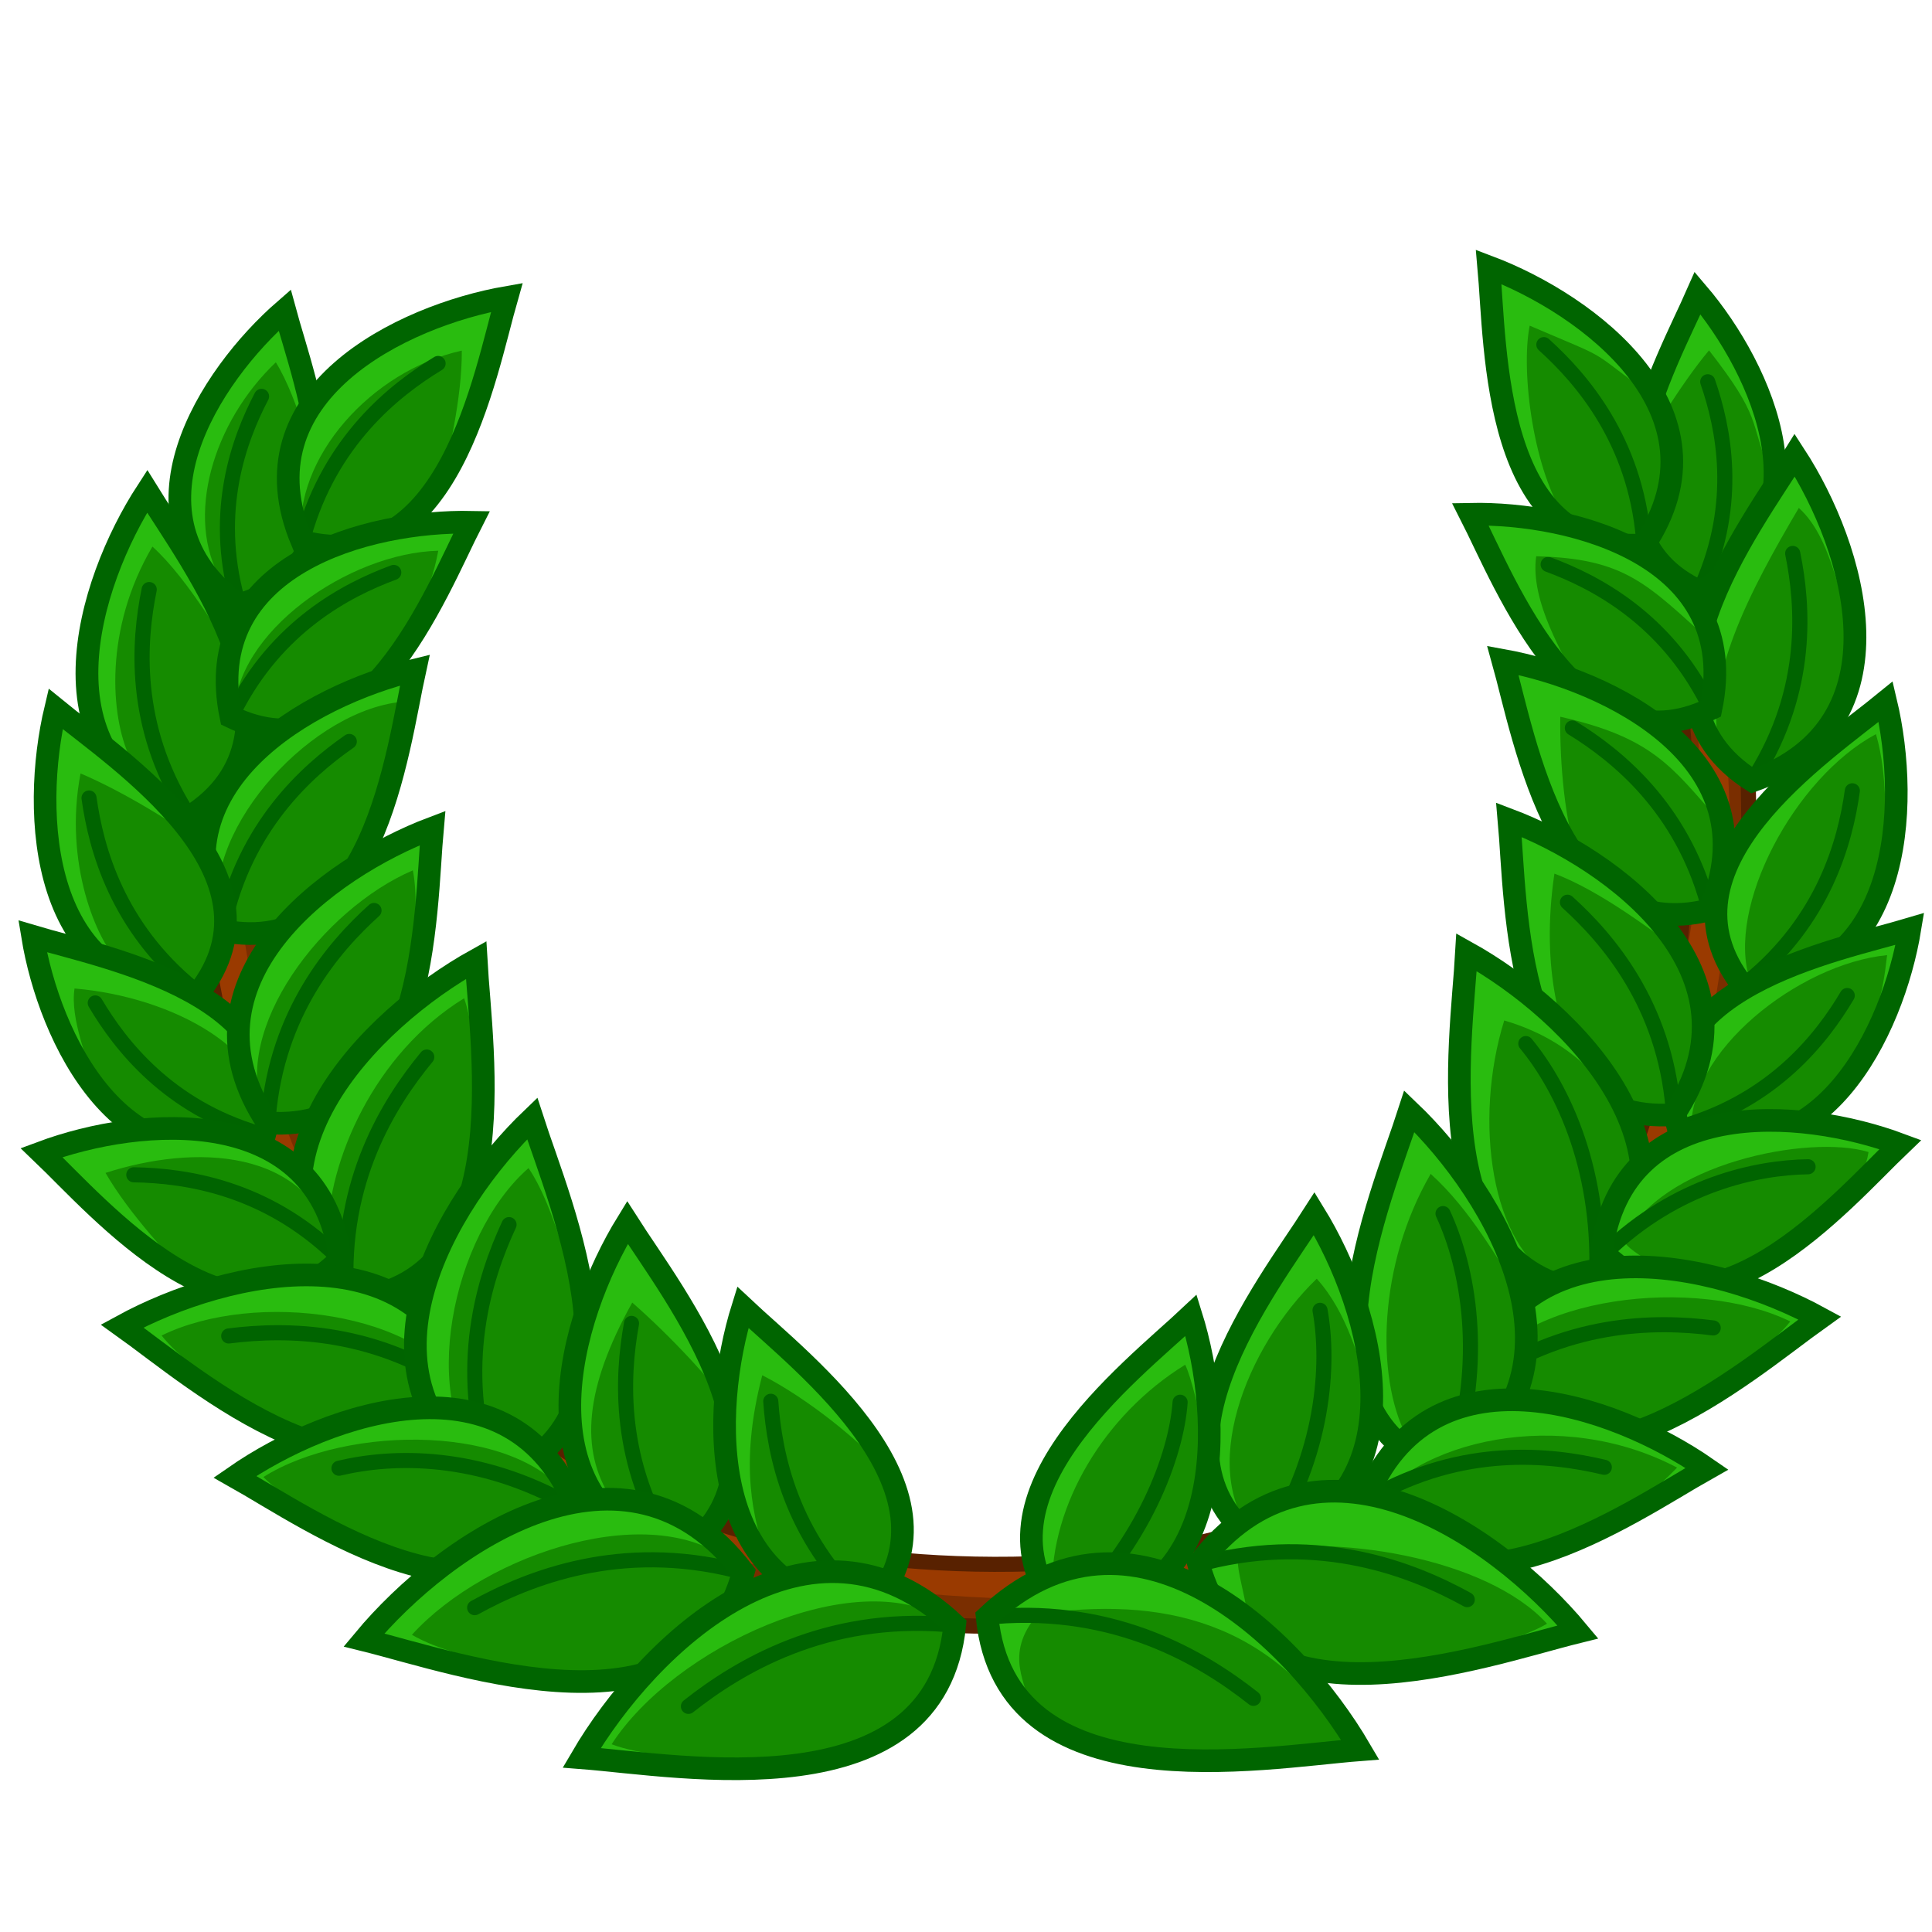 <?xml version="1.0" encoding="UTF-8" standalone="no"?>
<!-- Created with Inkscape (http://www.inkscape.org/) -->
<svg
   xmlns:dc="http://purl.org/dc/elements/1.1/"
   xmlns:cc="http://creativecommons.org/ns#"
   xmlns:rdf="http://www.w3.org/1999/02/22-rdf-syntax-ns#"
   xmlns:svg="http://www.w3.org/2000/svg"
   xmlns="http://www.w3.org/2000/svg"
   xmlns:sodipodi="http://sodipodi.sourceforge.net/DTD/sodipodi-0.dtd"
   xmlns:inkscape="http://www.inkscape.org/namespaces/inkscape"
   id="svg2440"
   sodipodi:version="0.32"
   inkscape:version="0.46"
   width="64"
   height="64"
   version="1.0"
   sodipodi:docname="Flake.svg"
   inkscape:output_extension="org.inkscape.output.svg.inkscape"
   inkscape:export-filename="/usr/share/games/hedgewars/Data/Themes/Olympics/Flake.png"
   inkscape:export-xdpi="90"
   inkscape:export-ydpi="90">
  <defs
     id="defs2443" />
  <sodipodi:namedview
     inkscape:window-height="825"
     inkscape:window-width="1440"
     inkscape:pageshadow="2"
     inkscape:pageopacity="0.0"
     guidetolerance="10.0"
     gridtolerance="10.0"
     objecttolerance="10.0"
     borderopacity="1.0"
     bordercolor="#666666"
     pagecolor="#ffffff"
     id="base"
     showgrid="false"
     inkscape:zoom="7.71875"
     inkscape:cx="40.346357"
     inkscape:cy="35.577278"
     inkscape:window-x="0"
     inkscape:window-y="25"
     inkscape:current-layer="layer2" />
  <g
     inkscape:groupmode="layer"
     id="layer2"
     inkscape:label="main"
     style="display:inline">
    <g
       id="g3852"
       transform="matrix(1.026,0,0,1.026,-0.824,-0.866)">
      <path
         id="path3838"
         d="M 53.844,14.406 C 53.523,14.458 53.246,14.662 53.103,14.954 C 52.96,15.246 52.968,15.59 53.125,15.875 C 54.002,17.593 54.874,20.831 55.156,24.594 C 55.439,28.356 55.173,32.667 53.969,36.688 C 52.764,40.708 50.627,44.411 47.188,47.094 C 43.748,49.776 38.97,51.478 32.281,51.344 C 19.498,51.086 13.486,44.254 10.812,36.688 C 9.476,32.904 9.03,28.935 9.125,25.594 C 9.22,22.252 9.904,19.499 10.562,18.406 C 10.816,18.105 10.869,17.684 10.698,17.329 C 10.527,16.975 10.165,16.753 9.772,16.763 C 9.378,16.773 9.028,17.012 8.875,17.375 C 7.842,19.091 7.227,21.968 7.125,25.531 C 7.023,29.095 7.47,33.28 8.906,37.344 C 11.778,45.471 18.749,53.071 32.25,53.344 C 39.299,53.485 44.576,51.674 48.406,48.688 C 52.237,45.701 54.581,41.568 55.875,37.25 C 57.169,32.932 57.454,28.405 57.156,24.438 C 56.858,20.47 55.993,17.098 54.906,14.969 C 54.717,14.566 54.284,14.336 53.844,14.406 L 53.844,14.406 z"
         style="opacity:1;fill:#7a2e00;fill-opacity:1;fill-rule:evenodd;stroke:none;stroke-width:0.5;stroke-linecap:round;stroke-linejoin:miter;marker:none;stroke-miterlimit:4;stroke-dasharray:none;stroke-dashoffset:0;stroke-opacity:1;visibility:visible;display:inline;overflow:visible;enable-background:accumulate" />
      <path
         sodipodi:nodetypes="cccsccsccsccc"
         style="opacity:1;fill:#9a3a00;fill-opacity:1;fill-rule:evenodd;stroke:none;stroke-width:0.5;stroke-linecap:round;stroke-linejoin:miter;marker:none;stroke-miterlimit:4;stroke-dasharray:none;stroke-dashoffset:0;stroke-opacity:1;visibility:visible;display:inline;overflow:visible;enable-background:accumulate"
         d="M 54.087,14.509 C 52.991,14.89 52.704,15.305 53.368,15.978 C 58.417,27.128 54.789,38.946 47.385,47.105 C 43.945,49.787 39.488,51.672 32.799,51.538 C 20.016,51.28 12.63,44.586 9.957,37.019 C 8.44,30.982 6.876,23.673 10.3,17.89 C 10.13,17.535 10.133,16.902 9.74,16.912 C 9.347,16.922 8.996,17.161 8.844,17.524 C 7.811,19.239 7.424,22.162 7.323,25.726 C 6.971,41.923 16.109,51.758 32.86,52.439 C 39.983,52.726 44.04,50.586 47.871,47.599 C 57.747,39.666 58.472,25.632 54.087,14.509 L 54.087,14.509 z"
         id="path3844" />
      <path
         style="opacity:1;fill:none;fill-opacity:1;fill-rule:evenodd;stroke:#582100;stroke-width:0.487;stroke-linecap:round;stroke-linejoin:miter;marker:none;stroke-miterlimit:4;stroke-dasharray:none;stroke-dashoffset:0;stroke-opacity:1;visibility:visible;display:inline;overflow:visible;enable-background:accumulate"
         d="M 53.844,14.406 C 53.523,14.458 53.246,14.662 53.103,14.954 C 52.96,15.246 52.968,15.59 53.125,15.875 C 54.002,17.593 54.874,20.831 55.156,24.594 C 55.439,28.356 55.173,32.667 53.969,36.688 C 52.764,40.708 50.627,44.411 47.188,47.094 C 43.748,49.776 38.97,51.478 32.281,51.344 C 19.498,51.086 13.486,44.254 10.812,36.688 C 9.476,32.904 9.03,28.935 9.125,25.594 C 9.22,22.252 9.904,19.499 10.562,18.406 C 10.816,18.105 10.869,17.684 10.698,17.329 C 10.527,16.975 10.165,16.753 9.772,16.763 C 9.378,16.773 9.028,17.012 8.875,17.375 C 7.842,19.091 7.227,21.968 7.125,25.531 C 7.023,29.095 7.47,33.28 8.906,37.344 C 11.778,45.471 18.749,53.071 32.25,53.344 C 39.299,53.485 44.576,51.674 48.406,48.688 C 52.237,45.701 54.581,41.568 55.875,37.25 C 57.169,32.932 57.454,28.405 57.156,24.438 C 56.858,20.47 55.993,17.098 54.906,14.969 C 54.717,14.566 54.284,14.336 53.844,14.406 L 53.844,14.406 z"
         id="path3846" />
    </g>
    <g
       transform="matrix(0.154,0.815,0.815,-0.154,-39.61,2.896)"
       id="g3297">
      <path
         style="opacity:1;fill:#158b00;fill-opacity:1;fill-rule:evenodd;stroke:none;stroke-width:0.664;stroke-linecap:butt;stroke-linejoin:miter;marker:none;marker-start:none;marker-mid:none;marker-end:none;stroke-miterlimit:4;stroke-dasharray:none;stroke-dashoffset:0;stroke-opacity:1;visibility:visible;display:inline;overflow:visible;enable-background:accumulate;color:#000000"
         d="M 30.944,52.45 C 30.383,58.111 22.718,56.678 19.719,56.446 C 21.724,53.016 26.589,48.345 30.944,52.45 z"
         id="path3299"
         sodipodi:nodetypes="ccc" />
      <path
         style="opacity:1;fill:none;fill-opacity:1;fill-rule:evenodd;stroke:#006400;stroke-width:0.603;stroke-linecap:round;stroke-linejoin:miter;marker:none;marker-start:none;marker-mid:none;marker-end:none;stroke-miterlimit:4;stroke-dasharray:none;stroke-dashoffset:0;stroke-opacity:1;visibility:visible;display:inline;overflow:visible;enable-background:accumulate"
         d="M 30.704,52.437 C 27.051,52.142 24.452,53.696 22.931,54.899"
         id="path3301"
         sodipodi:nodetypes="cc" />
      <path
         sodipodi:nodetypes="ccccc"
         id="path3303"
         d="M 29.885,51.965 C 27.12,50.959 23.57,52.814 21.7,55.713 C 23.359,56.345 26.069,56.461 27.261,56.595 C 26.865,56.858 20.669,56.599 19.994,56.446 C 21.999,53.016 25.754,49.041 29.885,51.965 z"
         style="opacity:1;fill:#29bc0f;fill-opacity:1;fill-rule:evenodd;stroke:none;stroke-width:0.664;stroke-linecap:butt;stroke-linejoin:miter;marker:none;marker-start:none;marker-mid:none;marker-end:none;stroke-miterlimit:4;stroke-dasharray:none;stroke-dashoffset:0;stroke-opacity:1;visibility:visible;display:inline;overflow:visible;enable-background:accumulate;color:#000000" />
      <path
         sodipodi:nodetypes="ccc"
         id="path3305"
         d="M 30.944,52.45 C 30.383,58.111 22.718,56.678 19.719,56.446 C 21.724,53.016 26.589,48.345 30.944,52.45 z"
         style="opacity:1;fill:none;fill-opacity:1;fill-rule:evenodd;stroke:#006500;stroke-width:0.904;stroke-linecap:butt;stroke-linejoin:miter;marker:none;marker-start:none;marker-mid:none;marker-end:none;stroke-miterlimit:4;stroke-dasharray:none;stroke-dashoffset:0;stroke-opacity:1;visibility:visible;display:inline;overflow:visible;enable-background:accumulate;color:#000000" />
    </g>
    <g
       id="g3307"
       transform="matrix(0.417,0.814,0.822,-0.413,-49.747,23.536)">
      <path
         sodipodi:nodetypes="ccc"
         id="path3309"
         d="M 30.944,52.45 C 30.383,58.111 22.718,56.678 19.719,56.446 C 21.724,53.016 26.589,48.345 30.944,52.45 z"
         style="opacity:1;fill:#158b00;fill-opacity:1;fill-rule:evenodd;stroke:none;stroke-width:0.6;stroke-linecap:butt;stroke-linejoin:miter;marker:none;marker-start:none;marker-mid:none;marker-end:none;stroke-miterlimit:4;stroke-dasharray:none;stroke-dashoffset:0;stroke-opacity:1;visibility:visible;display:inline;overflow:visible;enable-background:accumulate;color:#000000" />
      <path
         sodipodi:nodetypes="cc"
         id="path3311"
         d="M 30.704,52.437 C 27.051,52.142 24.452,53.696 22.931,54.899"
         style="opacity:1;fill:none;fill-opacity:1;fill-rule:evenodd;stroke:#006400;stroke-width:0.545;stroke-linecap:round;stroke-linejoin:miter;marker:none;marker-start:none;marker-mid:none;marker-end:none;stroke-miterlimit:4;stroke-dasharray:none;stroke-dashoffset:0;stroke-opacity:1;visibility:visible;display:inline;overflow:visible;enable-background:accumulate" />
      <path
         style="opacity:1;fill:#29bc0f;fill-opacity:1;fill-rule:evenodd;stroke:none;stroke-width:0.6;stroke-linecap:butt;stroke-linejoin:miter;marker:none;marker-start:none;marker-mid:none;marker-end:none;stroke-miterlimit:4;stroke-dasharray:none;stroke-dashoffset:0;stroke-opacity:1;visibility:visible;display:inline;overflow:visible;enable-background:accumulate;color:#000000"
         d="M 28.052,51.52 C 26.401,51.573 23.465,52.808 21.594,55.707 C 23.253,56.339 26.069,56.461 27.261,56.595 C 26.865,56.858 20.669,56.599 19.994,56.446 C 21.999,53.016 24.969,49.923 28.052,51.52 z"
         id="path3313"
         sodipodi:nodetypes="ccccc" />
      <path
         style="opacity:1;fill:none;fill-opacity:1;fill-rule:evenodd;stroke:#006500;stroke-width:0.818;stroke-linecap:butt;stroke-linejoin:miter;marker:none;marker-start:none;marker-mid:none;marker-end:none;stroke-miterlimit:4;stroke-dasharray:none;stroke-dashoffset:0;stroke-opacity:1;visibility:visible;display:inline;overflow:visible;enable-background:accumulate;color:#000000"
         d="M 30.944,52.45 C 30.383,58.111 22.718,56.678 19.719,56.446 C 21.724,53.016 26.589,48.345 30.944,52.45 z"
         id="path3315"
         sodipodi:nodetypes="ccc" />
    </g>
    <g
       transform="matrix(-0.309,0.83,0.83,0.309,-23.968,-23.956)"
       id="g3377">
      <path
         style="opacity:1;fill:#158b00;fill-opacity:1;fill-rule:evenodd;stroke:none;stroke-width:0.621;stroke-linecap:butt;stroke-linejoin:miter;marker:none;marker-start:none;marker-mid:none;marker-end:none;stroke-miterlimit:4;stroke-dasharray:none;stroke-dashoffset:0;stroke-opacity:1;visibility:visible;display:inline;overflow:visible;enable-background:accumulate;color:#000000"
         d="M 30.944,52.45 C 30.383,58.111 22.718,56.678 19.719,56.446 C 21.724,53.016 26.589,48.345 30.944,52.45 z"
         id="path3379"
         sodipodi:nodetypes="ccc" />
      <path
         sodipodi:nodetypes="ccccc"
         id="path3383"
         d="M 30.904,52.411 C 28.144,51.045 24.042,52.663 22.171,55.562 C 23.831,56.194 26.069,56.461 27.261,56.595 C 26.865,56.858 20.669,56.599 19.994,56.446 C 21.999,53.016 26.55,48.307 30.904,52.411 z"
         style="opacity:1;fill:#29bc0f;fill-opacity:1;fill-rule:evenodd;stroke:none;stroke-width:0.621;stroke-linecap:butt;stroke-linejoin:miter;marker:none;marker-start:none;marker-mid:none;marker-end:none;stroke-miterlimit:4;stroke-dasharray:none;stroke-dashoffset:0;stroke-opacity:1;visibility:visible;display:inline;overflow:visible;enable-background:accumulate;color:#000000" />
      <path
         style="opacity:1;fill:none;fill-opacity:1;fill-rule:evenodd;stroke:#006400;stroke-width:0.564;stroke-linecap:round;stroke-linejoin:miter;marker:none;marker-start:none;marker-mid:none;marker-end:none;stroke-miterlimit:4;stroke-dasharray:none;stroke-dashoffset:0;stroke-opacity:1;visibility:visible;display:inline;overflow:visible;enable-background:accumulate"
         d="M 30.704,52.437 C 27.051,52.142 24.452,53.696 22.931,54.899"
         id="path3381"
         sodipodi:nodetypes="cc" />
      <path
         sodipodi:nodetypes="ccc"
         id="path3385"
         d="M 30.944,52.45 C 30.383,58.111 22.718,56.678 19.719,56.446 C 21.724,53.016 26.589,48.345 30.944,52.45 z"
         style="opacity:1;fill:none;fill-opacity:1;fill-rule:evenodd;stroke:#006500;stroke-width:0.847;stroke-linecap:butt;stroke-linejoin:miter;marker:none;marker-start:none;marker-mid:none;marker-end:none;stroke-miterlimit:4;stroke-dasharray:none;stroke-dashoffset:0;stroke-opacity:1;visibility:visible;display:inline;overflow:visible;enable-background:accumulate" />
    </g>
    <g
       transform="matrix(-0.449,0.734,0.733,0.449,-16.901,-22.518)"
       id="g3387">
      <path
         style="opacity:1;fill:#158b00;fill-opacity:1;fill-rule:evenodd;stroke:none;stroke-width:0.64;stroke-linecap:butt;stroke-linejoin:miter;marker:none;marker-start:none;marker-mid:none;marker-end:none;stroke-miterlimit:4;stroke-dasharray:none;stroke-dashoffset:0;stroke-opacity:1;visibility:visible;display:inline;overflow:visible;enable-background:accumulate;color:#000000"
         d="M 30.944,52.45 C 30.383,58.111 22.718,56.678 19.719,56.446 C 21.724,53.016 26.589,48.345 30.944,52.45 z"
         id="path3389"
         sodipodi:nodetypes="ccc" />
      <path
         style="opacity:1;fill:none;fill-opacity:1;fill-rule:evenodd;stroke:#006400;stroke-width:0.582;stroke-linecap:round;stroke-linejoin:miter;marker:none;marker-start:none;marker-mid:none;marker-end:none;stroke-miterlimit:4;stroke-dasharray:none;stroke-dashoffset:0;stroke-opacity:1;visibility:visible;display:inline;overflow:visible;enable-background:accumulate"
         d="M 30.704,52.437 C 27.051,52.142 24.452,53.696 22.931,54.899"
         id="path3391"
         sodipodi:nodetypes="cc" />
      <path
         sodipodi:nodetypes="ccccc"
         id="path3393"
         d="M 30.839,52.532 C 28.113,50.866 23.194,53.027 21.323,55.926 C 22.983,56.558 24.193,56.491 25.385,56.625 C 24.99,56.889 20.669,56.599 19.994,56.446 C 21.999,53.016 26.485,48.427 30.839,52.532 z"
         style="opacity:1;fill:#29bc0f;fill-opacity:1;fill-rule:evenodd;stroke:none;stroke-width:0.64;stroke-linecap:butt;stroke-linejoin:miter;marker:none;marker-start:none;marker-mid:none;marker-end:none;stroke-miterlimit:4;stroke-dasharray:none;stroke-dashoffset:0;stroke-opacity:1;visibility:visible;display:inline;overflow:visible;enable-background:accumulate;color:#000000" />
      <path
         sodipodi:nodetypes="ccc"
         id="path3395"
         d="M 30.944,52.45 C 30.383,58.111 22.718,56.678 19.719,56.446 C 21.724,53.016 26.589,48.345 30.944,52.45 z"
         style="opacity:1;fill:none;fill-opacity:1;fill-rule:evenodd;stroke:#006500;stroke-width:0.872;stroke-linecap:butt;stroke-linejoin:miter;marker:none;marker-start:none;marker-mid:none;marker-end:none;stroke-miterlimit:4;stroke-dasharray:none;stroke-dashoffset:0;stroke-opacity:1;visibility:visible;display:inline;overflow:visible;enable-background:accumulate;color:#000000" />
    </g>
    <g
       id="g3397"
       transform="matrix(-0.261,0.862,0.862,0.261,-29.767,-9.534)">
      <path
         sodipodi:nodetypes="ccc"
         id="path3399"
         d="M 30.944,52.45 C 30.383,58.111 22.718,56.678 19.719,56.446 C 21.724,53.016 26.589,48.345 30.944,52.45 z"
         style="opacity:1;fill:#158b00;fill-opacity:1;fill-rule:evenodd;stroke:none;stroke-width:0.611;stroke-linecap:butt;stroke-linejoin:miter;marker:none;marker-start:none;marker-mid:none;marker-end:none;stroke-miterlimit:4;stroke-dasharray:none;stroke-dashoffset:0;stroke-opacity:1;visibility:visible;display:inline;overflow:visible;enable-background:accumulate;color:#000000" />
      <path
         sodipodi:nodetypes="cc"
         id="path3401"
         d="M 30.704,52.437 C 27.051,52.142 24.452,53.696 22.931,54.899"
         style="opacity:1;fill:none;fill-opacity:1;fill-rule:evenodd;stroke:#006400;stroke-width:0.555;stroke-linecap:round;stroke-linejoin:miter;marker:none;marker-start:none;marker-mid:none;marker-end:none;stroke-miterlimit:4;stroke-dasharray:none;stroke-dashoffset:0;stroke-opacity:1;visibility:visible;display:inline;overflow:visible;enable-background:accumulate" />
      <path
         style="opacity:1;fill:#29bc0f;fill-opacity:1;fill-rule:evenodd;stroke:none;stroke-width:0.611;stroke-linecap:butt;stroke-linejoin:miter;marker:none;marker-start:none;marker-mid:none;marker-end:none;stroke-miterlimit:4;stroke-dasharray:none;stroke-dashoffset:0;stroke-opacity:1;visibility:visible;display:inline;overflow:visible;enable-background:accumulate;color:#000000"
         d="M 30.636,52.272 C 27.909,50.606 22.488,53.024 21.044,56.168 C 22.703,56.8 26.069,56.461 27.261,56.595 C 26.865,56.858 20.669,56.599 19.994,56.446 C 21.999,53.016 26.282,48.167 30.636,52.272 z"
         id="path3403"
         sodipodi:nodetypes="ccccc" />
      <path
         style="opacity:1;fill:none;fill-opacity:1;fill-rule:evenodd;stroke:#006500;stroke-width:0.833;stroke-linecap:butt;stroke-linejoin:miter;marker:none;marker-start:none;marker-mid:none;marker-end:none;stroke-miterlimit:4;stroke-dasharray:none;stroke-dashoffset:0;stroke-opacity:1;visibility:visible;display:inline;overflow:visible;enable-background:accumulate;color:#000000"
         d="M 30.944,52.45 C 30.383,58.111 22.718,56.678 19.719,56.446 C 21.724,53.016 26.589,48.345 30.944,52.45 z"
         id="path3405"
         sodipodi:nodetypes="ccc" />
    </g>
    <g
       transform="matrix(0.639,0.611,0.611,-0.639,-45.247,47.504)"
       id="g3317">
      <path
         style="opacity:1;fill:#158b00;fill-opacity:1;fill-rule:evenodd;stroke:none;stroke-width:0.623;stroke-linecap:butt;stroke-linejoin:miter;marker:none;marker-start:none;marker-mid:none;marker-end:none;stroke-miterlimit:4;stroke-dasharray:none;stroke-dashoffset:0;stroke-opacity:1;visibility:visible;display:inline;overflow:visible;enable-background:accumulate;color:#000000"
         d="M 30.944,52.45 C 30.383,58.111 22.718,56.678 19.719,56.446 C 21.724,53.016 26.589,48.345 30.944,52.45 z"
         id="path3319"
         sodipodi:nodetypes="ccc" />
      <path
         style="opacity:1;fill:none;fill-opacity:1;fill-rule:evenodd;stroke:#006400;stroke-width:0.565;stroke-linecap:round;stroke-linejoin:miter;marker:none;marker-start:none;marker-mid:none;marker-end:none;stroke-miterlimit:4;stroke-dasharray:none;stroke-dashoffset:0;stroke-opacity:1;visibility:visible;display:inline;overflow:visible;enable-background:accumulate"
         d="M 30.704,52.437 C 27.051,52.142 24.452,53.696 22.931,54.899"
         id="path3321"
         sodipodi:nodetypes="cc" />
      <path
         sodipodi:nodetypes="ccccc"
         id="path3323"
         d="M 27.93,51.241 C 26.887,51.239 23.937,52.445 22.066,55.344 C 23.726,55.975 26.069,56.461 27.261,56.595 C 26.865,56.858 20.669,56.599 19.994,56.446 C 21.999,53.016 26.382,50.344 27.93,51.241 z"
         style="opacity:1;fill:#29bc0f;fill-opacity:1;fill-rule:evenodd;stroke:none;stroke-width:0.623;stroke-linecap:butt;stroke-linejoin:miter;marker:none;marker-start:none;marker-mid:none;marker-end:none;stroke-miterlimit:4;stroke-dasharray:none;stroke-dashoffset:0;stroke-opacity:1;visibility:visible;display:inline;overflow:visible;enable-background:accumulate;color:#000000" />
      <path
         sodipodi:nodetypes="ccc"
         id="path3325"
         d="M 30.944,52.45 C 30.383,58.111 22.718,56.678 19.719,56.446 C 21.724,53.016 26.589,48.345 30.944,52.45 z"
         style="opacity:1;fill:none;fill-opacity:1;fill-rule:evenodd;stroke:#006500;stroke-width:0.848;stroke-linecap:butt;stroke-linejoin:miter;marker:none;marker-start:none;marker-mid:none;marker-end:none;stroke-miterlimit:4;stroke-dasharray:none;stroke-dashoffset:0;stroke-opacity:1;visibility:visible;display:inline;overflow:visible;enable-background:accumulate;color:#000000" />
    </g>
    <g
       id="g3327"
       transform="matrix(0.793,0.305,0.305,-0.793,-31.773,69.765)">
      <path
         sodipodi:nodetypes="ccc"
         id="path3329"
         d="M 30.944,52.45 C 30.383,58.111 22.718,56.678 19.719,56.446 C 21.724,53.016 26.589,48.345 30.944,52.45 z"
         style="opacity:1;fill:#158b00;fill-opacity:1;fill-rule:evenodd;stroke:none;stroke-width:0.648;stroke-linecap:butt;stroke-linejoin:miter;marker:none;marker-start:none;marker-mid:none;marker-end:none;stroke-miterlimit:4;stroke-dasharray:none;stroke-dashoffset:0;stroke-opacity:1;visibility:visible;display:inline;overflow:visible;enable-background:accumulate;color:#000000" />
      <path
         sodipodi:nodetypes="cc"
         id="path3331"
         d="M 30.704,52.437 C 27.051,52.142 24.452,53.696 22.931,54.899"
         style="opacity:1;fill:none;fill-opacity:1;fill-rule:evenodd;stroke:#006400;stroke-width:0.589;stroke-linecap:round;stroke-linejoin:miter;marker:none;marker-start:none;marker-mid:none;marker-end:none;stroke-miterlimit:4;stroke-dasharray:none;stroke-dashoffset:0;stroke-opacity:1;visibility:visible;display:inline;overflow:visible;enable-background:accumulate" />
      <path
         style="opacity:1;fill:#29bc0f;fill-opacity:1;fill-rule:evenodd;stroke:none;stroke-width:0.648;stroke-linecap:butt;stroke-linejoin:miter;marker:none;marker-start:none;marker-mid:none;marker-end:none;stroke-miterlimit:4;stroke-dasharray:none;stroke-dashoffset:0;stroke-opacity:1;visibility:visible;display:inline;overflow:visible;enable-background:accumulate;color:#000000"
         d="M 30.782,52.873 C 30.134,55.611 25.707,56.222 21.974,55.135 C 22.243,53.933 23.462,52.776 24.008,51.865 C 23.183,52.592 20.832,54.649 19.994,56.446 C 26.546,57.322 32.795,56.624 30.782,52.873 z"
         id="path3333"
         sodipodi:nodetypes="ccccc" />
      <path
         style="opacity:1;fill:none;fill-opacity:1;fill-rule:evenodd;stroke:#006500;stroke-width:0.883;stroke-linecap:butt;stroke-linejoin:miter;marker:none;marker-start:none;marker-mid:none;marker-end:none;stroke-miterlimit:4;stroke-dasharray:none;stroke-dashoffset:0;stroke-opacity:1;visibility:visible;display:inline;overflow:visible;enable-background:accumulate;color:#000000"
         d="M 30.944,52.45 C 30.383,58.111 22.718,56.678 19.719,56.446 C 21.724,53.016 26.589,48.345 30.944,52.45 z"
         id="path3335"
         sodipodi:nodetypes="ccc" />
    </g>
    <g
       transform="matrix(-0.157,0.926,0.926,0.157,-34.846,0.308)"
       id="g3407">
      <path
         style="opacity:1;fill:#158b00;fill-opacity:1;fill-rule:evenodd;stroke:none;stroke-width:0.586;stroke-linecap:butt;stroke-linejoin:miter;marker:none;marker-start:none;marker-mid:none;marker-end:none;stroke-miterlimit:4;stroke-dasharray:none;stroke-dashoffset:0;stroke-opacity:1;visibility:visible;display:inline;overflow:visible;enable-background:accumulate;color:#000000"
         d="M 30.944,52.45 C 30.383,58.111 22.718,56.678 19.719,56.446 C 21.724,53.016 26.589,48.345 30.944,52.45 z"
         id="path3409"
         sodipodi:nodetypes="ccc" />
      <path
         style="opacity:1;fill:none;fill-opacity:1;fill-rule:evenodd;stroke:#006400;stroke-width:0.532;stroke-linecap:round;stroke-linejoin:miter;marker:none;marker-start:none;marker-mid:none;marker-end:none;stroke-miterlimit:4;stroke-dasharray:none;stroke-dashoffset:0;stroke-opacity:1;visibility:visible;display:inline;overflow:visible;enable-background:accumulate"
         d="M 30.704,52.437 C 27.051,52.142 24.452,53.696 22.931,54.899"
         id="path3411"
         sodipodi:nodetypes="cc" />
      <path
         sodipodi:nodetypes="ccccc"
         id="path3413"
         d="M 30.636,52.272 C 27.909,50.606 23.177,53.113 21.306,56.012 C 22.966,56.644 26.069,56.461 27.261,56.595 C 26.865,56.858 20.669,56.599 19.994,56.446 C 21.999,53.016 26.282,48.167 30.636,52.272 z"
         style="opacity:1;fill:#29bc0f;fill-opacity:1;fill-rule:evenodd;stroke:none;stroke-width:0.586;stroke-linecap:butt;stroke-linejoin:miter;marker:none;marker-start:none;marker-mid:none;marker-end:none;stroke-miterlimit:4;stroke-dasharray:none;stroke-dashoffset:0;stroke-opacity:1;visibility:visible;display:inline;overflow:visible;enable-background:accumulate;color:#000000" />
      <path
         sodipodi:nodetypes="ccc"
         id="path3415"
         d="M 30.944,52.45 C 30.383,58.111 22.718,56.678 19.719,56.446 C 21.724,53.016 26.589,48.345 30.944,52.45 z"
         style="opacity:1;fill:none;fill-opacity:1;fill-rule:evenodd;stroke:#006500;stroke-width:0.798;stroke-linecap:butt;stroke-linejoin:miter;marker:none;marker-start:none;marker-mid:none;marker-end:none;stroke-miterlimit:4;stroke-dasharray:none;stroke-dashoffset:0;stroke-opacity:1;visibility:visible;display:inline;overflow:visible;enable-background:accumulate;color:#000000" />
    </g>
    <g
       id="g3417"
       transform="matrix(-2.1956477e-2,1.011,1.011,2.1957602e-2,-40.862,10.626)">
      <path
         sodipodi:nodetypes="ccc"
         id="path3419"
         d="M 30.944,52.45 C 30.383,58.111 22.718,56.678 19.719,56.446 C 21.724,53.016 26.589,48.345 30.944,52.45 z"
         style="opacity:1;fill:#158b00;fill-opacity:1;fill-rule:evenodd;stroke:none;stroke-width:0.544;stroke-linecap:butt;stroke-linejoin:miter;marker:none;marker-start:none;marker-mid:none;marker-end:none;stroke-miterlimit:4;stroke-dasharray:none;stroke-dashoffset:0;stroke-opacity:1;visibility:visible;display:inline;overflow:visible;enable-background:accumulate;color:#000000" />
      <path
         sodipodi:nodetypes="cc"
         id="path3421"
         d="M 30.704,52.437 C 27.051,52.142 24.452,53.696 22.931,54.899"
         style="opacity:1;fill:none;fill-opacity:1;fill-rule:evenodd;stroke:#006400;stroke-width:0.494;stroke-linecap:round;stroke-linejoin:miter;marker:none;marker-start:none;marker-mid:none;marker-end:none;stroke-miterlimit:4;stroke-dasharray:none;stroke-dashoffset:0;stroke-opacity:1;visibility:visible;display:inline;overflow:visible;enable-background:accumulate" />
      <path
         style="opacity:1;fill:#29bc0f;fill-opacity:1;fill-rule:evenodd;stroke:none;stroke-width:0.544;stroke-linecap:butt;stroke-linejoin:miter;marker:none;marker-start:none;marker-mid:none;marker-end:none;stroke-miterlimit:4;stroke-dasharray:none;stroke-dashoffset:0;stroke-opacity:1;visibility:visible;display:inline;overflow:visible;enable-background:accumulate;color:#000000"
         d="M 28.905,51.774 C 26.406,51.724 22.851,53.181 20.981,56.08 C 22.64,56.712 26.069,56.461 27.261,56.595 C 26.865,56.858 20.669,56.599 19.994,56.446 C 21.999,53.016 24.904,49.55 28.905,51.774 z"
         id="path3423"
         sodipodi:nodetypes="ccccc" />
      <path
         style="opacity:1;fill:none;fill-opacity:1;fill-rule:evenodd;stroke:#006500;stroke-width:0.742;stroke-linecap:butt;stroke-linejoin:miter;marker:none;marker-start:none;marker-mid:none;marker-end:none;stroke-miterlimit:4;stroke-dasharray:none;stroke-dashoffset:0;stroke-opacity:1;visibility:visible;display:inline;overflow:visible;enable-background:accumulate;color:#000000"
         d="M 30.944,52.45 C 30.383,58.111 22.718,56.678 19.719,56.446 C 21.724,53.016 26.589,48.345 30.944,52.45 z"
         id="path3425"
         sodipodi:nodetypes="ccc" />
    </g>
    <g
       transform="matrix(0.683,0.558,-0.558,0.683,19.404,-11.375)"
       id="g3337">
      <path
         style="opacity:1;fill:#158b00;fill-opacity:1;fill-rule:evenodd;stroke:none;stroke-width:0.624;stroke-linecap:butt;stroke-linejoin:miter;marker:none;marker-start:none;marker-mid:none;marker-end:none;stroke-miterlimit:4;stroke-dasharray:none;stroke-dashoffset:0;stroke-opacity:1;visibility:visible;display:inline;overflow:visible;enable-background:accumulate;color:#000000"
         d="M 30.944,52.45 C 30.383,58.111 22.718,56.678 19.719,56.446 C 21.724,53.016 26.589,48.345 30.944,52.45 z"
         id="path3339"
         sodipodi:nodetypes="ccc" />
      <path
         style="opacity:1;fill:none;fill-opacity:1;fill-rule:evenodd;stroke:#006400;stroke-width:0.567;stroke-linecap:round;stroke-linejoin:miter;marker:none;marker-start:none;marker-mid:none;marker-end:none;stroke-miterlimit:4;stroke-dasharray:none;stroke-dashoffset:0;stroke-opacity:1;visibility:visible;display:inline;overflow:visible;enable-background:accumulate"
         d="M 30.704,52.437 C 27.051,52.142 24.452,53.696 22.931,54.899"
         id="path3341"
         sodipodi:nodetypes="cc" />
      <path
         sodipodi:nodetypes="ccccc"
         id="path3343"
         d="M 30.636,52.272 C 27.325,49.892 23.935,52.617 22.064,55.516 C 23.724,56.147 26.069,56.461 27.261,56.595 C 26.865,56.858 20.669,56.599 19.994,56.446 C 21.999,53.016 26.282,48.167 30.636,52.272 z"
         style="opacity:1;fill:#29bc0f;fill-opacity:1;fill-rule:evenodd;stroke:none;stroke-width:0.624;stroke-linecap:butt;stroke-linejoin:miter;marker:none;marker-start:none;marker-mid:none;marker-end:none;stroke-miterlimit:4;stroke-dasharray:none;stroke-dashoffset:0;stroke-opacity:1;visibility:visible;display:inline;overflow:visible;enable-background:accumulate;color:#000000" />
      <path
         sodipodi:nodetypes="ccc"
         id="path3345"
         d="M 30.944,52.45 C 30.383,58.111 22.718,56.678 19.719,56.446 C 21.724,53.016 26.589,48.345 30.944,52.45 z"
         style="opacity:1;fill:none;fill-opacity:1;fill-rule:evenodd;stroke:#006500;stroke-width:0.85;stroke-linecap:butt;stroke-linejoin:miter;marker:none;marker-start:none;marker-mid:none;marker-end:none;stroke-miterlimit:4;stroke-dasharray:none;stroke-dashoffset:0;stroke-opacity:1;visibility:visible;display:inline;overflow:visible;enable-background:accumulate;color:#000000" />
    </g>
    <g
       id="g3347"
       transform="matrix(0.852,0.513,-0.513,0.852,16.202,-14.282)">
      <path
         sodipodi:nodetypes="ccc"
         id="path3349"
         d="M 30.944,52.45 C 30.383,58.111 22.718,56.678 19.719,56.446 C 21.724,53.016 26.589,48.345 30.944,52.45 z"
         style="opacity:1;fill:#158b00;fill-opacity:1;fill-rule:evenodd;stroke:none;stroke-width:0.553;stroke-linecap:butt;stroke-linejoin:miter;marker:none;marker-start:none;marker-mid:none;marker-end:none;stroke-miterlimit:4;stroke-dasharray:none;stroke-dashoffset:0;stroke-opacity:1;visibility:visible;display:inline;overflow:visible;enable-background:accumulate;color:#000000" />
      <path
         sodipodi:nodetypes="cc"
         id="path3351"
         d="M 30.704,52.437 C 27.051,52.142 24.452,53.696 22.931,54.899"
         style="opacity:1;fill:none;fill-opacity:1;fill-rule:evenodd;stroke:#006400;stroke-width:0.503;stroke-linecap:round;stroke-linejoin:miter;marker:none;marker-start:none;marker-mid:none;marker-end:none;stroke-miterlimit:4;stroke-dasharray:none;stroke-dashoffset:0;stroke-opacity:1;visibility:visible;display:inline;overflow:visible;enable-background:accumulate" />
      <path
         style="opacity:1;fill:#29bc0f;fill-opacity:1;fill-rule:evenodd;stroke:none;stroke-width:0.553;stroke-linecap:butt;stroke-linejoin:miter;marker:none;marker-start:none;marker-mid:none;marker-end:none;stroke-miterlimit:4;stroke-dasharray:none;stroke-dashoffset:0;stroke-opacity:1;visibility:visible;display:inline;overflow:visible;enable-background:accumulate;color:#000000"
         d="M 30.774,52.501 C 28.047,50.835 22.88,53.14 21.009,56.039 C 22.669,56.671 26.069,56.461 27.261,56.595 C 26.865,56.858 20.669,56.599 19.994,56.446 C 21.999,53.016 26.419,48.396 30.774,52.501 z"
         id="path3353"
         sodipodi:nodetypes="ccccc" />
      <path
         style="opacity:1;fill:none;fill-opacity:1;fill-rule:evenodd;stroke:#006500;stroke-width:0.754;stroke-linecap:butt;stroke-linejoin:miter;marker:none;marker-start:none;marker-mid:none;marker-end:none;stroke-miterlimit:4;stroke-dasharray:none;stroke-dashoffset:0;stroke-opacity:1;visibility:visible;display:inline;overflow:visible;enable-background:accumulate;color:#000000"
         d="M 30.944,52.45 C 30.383,58.111 22.718,56.678 19.719,56.446 C 21.724,53.016 26.589,48.345 30.944,52.45 z"
         id="path3355"
         sodipodi:nodetypes="ccc" />
    </g>
    <g
       transform="matrix(0.234,0.982,0.982,-0.234,-42.414,30.895)"
       id="g3427">
      <path
         style="opacity:1;fill:#158b00;fill-opacity:1;fill-rule:evenodd;stroke:none;stroke-width:0.545;stroke-linecap:butt;stroke-linejoin:miter;marker:none;marker-start:none;marker-mid:none;marker-end:none;stroke-miterlimit:4;stroke-dasharray:none;stroke-dashoffset:0;stroke-opacity:1;visibility:visible;display:inline;overflow:visible;enable-background:accumulate;color:#000000"
         d="M 30.944,52.45 C 30.383,58.111 22.718,56.678 19.719,56.446 C 21.724,53.016 26.589,48.345 30.944,52.45 z"
         id="path3429"
         sodipodi:nodetypes="ccc" />
      <path
         style="opacity:1;fill:none;fill-opacity:1;fill-rule:evenodd;stroke:#006400;stroke-width:0.495;stroke-linecap:round;stroke-linejoin:miter;marker:none;marker-start:none;marker-mid:none;marker-end:none;stroke-miterlimit:4;stroke-dasharray:none;stroke-dashoffset:0;stroke-opacity:1;visibility:visible;display:inline;overflow:visible;enable-background:accumulate"
         d="M 30.704,52.437 C 27.051,52.142 24.452,53.696 22.931,54.899"
         id="path3431"
         sodipodi:nodetypes="cc" />
      <path
         sodipodi:nodetypes="ccccc"
         id="path3433"
         d="M 30.636,52.272 C 27.909,50.606 22.828,52.993 21.275,55.951 C 22.935,56.583 26.069,56.461 27.261,56.595 C 26.865,56.858 20.669,56.599 19.994,56.446 C 21.999,53.016 26.282,48.167 30.636,52.272 z"
         style="opacity:1;fill:#29bc0f;fill-opacity:1;fill-rule:evenodd;stroke:none;stroke-width:0.545;stroke-linecap:butt;stroke-linejoin:miter;marker:none;marker-start:none;marker-mid:none;marker-end:none;stroke-miterlimit:4;stroke-dasharray:none;stroke-dashoffset:0;stroke-opacity:1;visibility:visible;display:inline;overflow:visible;enable-background:accumulate;color:#000000" />
      <path
         sodipodi:nodetypes="ccc"
         id="path3435"
         d="M 30.944,52.45 C 30.383,58.111 22.718,56.678 19.719,56.446 C 21.724,53.016 26.589,48.345 30.944,52.45 z"
         style="opacity:1;fill:none;fill-opacity:1;fill-rule:evenodd;stroke:#006500;stroke-width:0.743;stroke-linecap:butt;stroke-linejoin:miter;marker:none;marker-start:none;marker-mid:none;marker-end:none;stroke-miterlimit:4;stroke-dasharray:none;stroke-dashoffset:0;stroke-opacity:1;visibility:visible;display:inline;overflow:visible;enable-background:accumulate;color:#000000" />
    </g>
    <g
       transform="matrix(0.865,0.402,-0.402,0.865,13.416,-7.834)"
       id="g3357">
      <path
         style="opacity:1;fill:#158b00;fill-opacity:1;fill-rule:evenodd;stroke:none;stroke-width:0.577;stroke-linecap:butt;stroke-linejoin:miter;marker:none;marker-start:none;marker-mid:none;marker-end:none;stroke-miterlimit:4;stroke-dasharray:none;stroke-dashoffset:0;stroke-opacity:1;visibility:visible;display:inline;overflow:visible;enable-background:accumulate;color:#000000"
         d="M 30.944,52.45 C 30.383,58.111 22.718,56.678 19.719,56.446 C 21.724,53.016 26.589,48.345 30.944,52.45 z"
         id="path3359"
         sodipodi:nodetypes="ccc" />
      <path
         style="opacity:1;fill:none;fill-opacity:1;fill-rule:evenodd;stroke:#006400;stroke-width:0.524;stroke-linecap:round;stroke-linejoin:miter;marker:none;marker-start:none;marker-mid:none;marker-end:none;stroke-miterlimit:4;stroke-dasharray:none;stroke-dashoffset:0;stroke-opacity:1;visibility:visible;display:inline;overflow:visible;enable-background:accumulate"
         d="M 30.704,52.437 C 27.051,52.142 24.393,53.452 22.872,54.655"
         id="path3361"
         sodipodi:nodetypes="cc" />
      <path
         sodipodi:nodetypes="ccccc"
         id="path3363"
         d="M 30.636,52.272 C 27.909,50.606 22.491,53.14 20.62,56.039 C 22.279,56.671 26.069,56.461 27.261,56.595 C 26.865,56.858 20.669,56.599 19.994,56.446 C 21.999,53.016 26.282,48.167 30.636,52.272 z"
         style="opacity:1;fill:#29bc0f;fill-opacity:1;fill-rule:evenodd;stroke:none;stroke-width:0.577;stroke-linecap:butt;stroke-linejoin:miter;marker:none;marker-start:none;marker-mid:none;marker-end:none;stroke-miterlimit:4;stroke-dasharray:none;stroke-dashoffset:0;stroke-opacity:1;visibility:visible;display:inline;overflow:visible;enable-background:accumulate;color:#000000" />
      <path
         sodipodi:nodetypes="ccc"
         id="path3365"
         d="M 30.944,52.45 C 30.383,58.111 22.718,56.678 19.719,56.446 C 21.724,53.016 26.589,48.345 30.944,52.45 z"
         style="opacity:1;fill:none;fill-opacity:1;fill-rule:evenodd;stroke:#006500;stroke-width:0.787;stroke-linecap:butt;stroke-linejoin:miter;marker:none;marker-start:none;marker-mid:none;marker-end:none;stroke-miterlimit:4;stroke-dasharray:none;stroke-dashoffset:0;stroke-opacity:1;visibility:visible;display:inline;overflow:visible;enable-background:accumulate;color:#000000" />
    </g>
    <g
       id="g3437"
       transform="matrix(0.441,0.828,0.828,-0.441,-34.649,49.063)">
      <path
         sodipodi:nodetypes="ccc"
         id="path3439"
         d="M 30.944,52.45 C 30.383,58.111 22.718,56.678 19.719,56.446 C 21.724,53.016 26.589,48.345 30.944,52.45 z"
         style="opacity:1;fill:#158b00;fill-opacity:1;fill-rule:evenodd;stroke:none;stroke-width:0.587;stroke-linecap:butt;stroke-linejoin:miter;marker:none;marker-start:none;marker-mid:none;marker-end:none;stroke-miterlimit:4;stroke-dasharray:none;stroke-dashoffset:0;stroke-opacity:1;visibility:visible;display:inline;overflow:visible;enable-background:accumulate;color:#000000" />
      <path
         sodipodi:nodetypes="cc"
         id="path3441"
         d="M 30.704,52.437 C 27.051,52.142 24.452,53.696 22.931,54.899"
         style="opacity:1;fill:none;fill-opacity:1;fill-rule:evenodd;stroke:#006400;stroke-width:0.533;stroke-linecap:round;stroke-linejoin:miter;marker:none;marker-start:none;marker-mid:none;marker-end:none;stroke-miterlimit:4;stroke-dasharray:none;stroke-dashoffset:0;stroke-opacity:1;visibility:visible;display:inline;overflow:visible;enable-background:accumulate" />
      <path
         style="opacity:1;fill:#29bc0f;fill-opacity:1;fill-rule:evenodd;stroke:none;stroke-width:0.587;stroke-linecap:butt;stroke-linejoin:miter;marker:none;marker-start:none;marker-mid:none;marker-end:none;stroke-miterlimit:4;stroke-dasharray:none;stroke-dashoffset:0;stroke-opacity:1;visibility:visible;display:inline;overflow:visible;enable-background:accumulate;color:#000000"
         d="M 28.062,51.357 C 26.008,51.178 24.165,52.368 22.294,55.267 C 23.954,55.899 26.069,56.461 27.261,56.595 C 26.865,56.858 20.669,56.599 19.994,56.446 C 21.999,53.016 26.177,49.627 28.062,51.357 z"
         id="path3443"
         sodipodi:nodetypes="ccccc" />
      <path
         style="opacity:1;fill:none;fill-opacity:1;fill-rule:evenodd;stroke:#006500;stroke-width:0.799;stroke-linecap:butt;stroke-linejoin:miter;marker:none;marker-start:none;marker-mid:none;marker-end:none;stroke-miterlimit:4;stroke-dasharray:none;stroke-dashoffset:0;stroke-opacity:1;visibility:visible;display:inline;overflow:visible;enable-background:accumulate;color:#000000"
         d="M 30.944,52.45 C 30.383,58.111 22.718,56.678 19.719,56.446 C 21.724,53.016 26.589,48.345 30.944,52.45 z"
         id="path3445"
         sodipodi:nodetypes="ccc" />
    </g>
    <g
       id="g3367"
       transform="matrix(1.057,0.176,-0.176,1.057,1.148,-8.808)">
      <path
         sodipodi:nodetypes="ccc"
         id="path3369"
         d="M 30.944,52.45 C 30.383,58.111 22.718,56.678 19.719,56.446 C 21.724,53.016 26.589,48.345 30.944,52.45 z"
         style="opacity:1;fill:#158b00;fill-opacity:1;fill-rule:evenodd;stroke:none;stroke-width:0.514;stroke-linecap:butt;stroke-linejoin:miter;marker:none;marker-start:none;marker-mid:none;marker-end:none;stroke-miterlimit:4;stroke-dasharray:none;stroke-dashoffset:0;stroke-opacity:1;visibility:visible;display:inline;overflow:visible;enable-background:accumulate;color:#000000" />
      <path
         sodipodi:nodetypes="cc"
         id="path3371"
         d="M 30.704,52.437 C 27.051,52.142 24.452,53.696 22.931,54.899"
         style="opacity:1;fill:none;fill-opacity:1;fill-rule:evenodd;stroke:#006400;stroke-width:0.467;stroke-linecap:round;stroke-linejoin:miter;marker:none;marker-start:none;marker-mid:none;marker-end:none;stroke-miterlimit:4;stroke-dasharray:none;stroke-dashoffset:0;stroke-opacity:1;visibility:visible;display:inline;overflow:visible;enable-background:accumulate" />
      <path
         style="opacity:1;fill:#29bc0f;fill-opacity:1;fill-rule:evenodd;stroke:none;stroke-width:0.514;stroke-linecap:butt;stroke-linejoin:miter;marker:none;marker-start:none;marker-mid:none;marker-end:none;stroke-miterlimit:4;stroke-dasharray:none;stroke-dashoffset:0;stroke-opacity:1;visibility:visible;display:inline;overflow:visible;enable-background:accumulate;color:#000000"
         d="M 30.636,52.272 C 27.909,50.606 23.026,53.146 21.155,56.045 C 22.815,56.677 26.069,56.461 27.261,56.595 C 26.865,56.858 20.669,56.599 19.994,56.446 C 21.999,53.016 26.282,48.167 30.636,52.272 z"
         id="path3373"
         sodipodi:nodetypes="ccccc" />
      <path
         style="opacity:1;fill:none;fill-opacity:1;fill-rule:evenodd;stroke:#006500;stroke-width:0.7;stroke-linecap:butt;stroke-linejoin:miter;marker:none;marker-start:none;marker-mid:none;marker-end:none;stroke-miterlimit:4;stroke-dasharray:none;stroke-dashoffset:0;stroke-opacity:1;visibility:visible;display:inline;overflow:visible;enable-background:accumulate;color:#000000"
         d="M 30.944,52.45 C 30.383,58.111 22.718,56.678 19.719,56.446 C 21.724,53.016 26.589,48.345 30.944,52.45 z"
         id="path3375"
         sodipodi:nodetypes="ccc" />
    </g>
    <g
       transform="matrix(0.613,0.674,0.674,-0.613,-25.526,64.617)"
       id="g3447"
       inkscape:transform-center-x="-0.78021313"
       inkscape:transform-center-y="-0.44528755">
      <path
         style="opacity:1;fill:#158b00;fill-opacity:1;fill-rule:evenodd;stroke:none;stroke-width:0.604;stroke-linecap:butt;stroke-linejoin:miter;marker:none;marker-start:none;marker-mid:none;marker-end:none;stroke-miterlimit:4;stroke-dasharray:none;stroke-dashoffset:0;stroke-opacity:1;visibility:visible;display:inline;overflow:visible;enable-background:accumulate;color:#000000"
         d="M 30.944,52.45 C 30.383,58.111 22.718,56.678 19.719,56.446 C 21.724,53.016 26.589,48.345 30.944,52.45 z"
         id="path3449"
         sodipodi:nodetypes="ccc" />
      <path
         style="opacity:1;fill:none;fill-opacity:1;fill-rule:evenodd;stroke:#006400;stroke-width:0.549;stroke-linecap:round;stroke-linejoin:miter;marker:none;marker-start:none;marker-mid:none;marker-end:none;stroke-miterlimit:4;stroke-dasharray:none;stroke-dashoffset:0;stroke-opacity:1;visibility:visible;display:inline;overflow:visible;enable-background:accumulate"
         d="M 30.704,52.437 C 27.051,52.142 24.452,53.696 22.931,54.899"
         id="path3451"
         sodipodi:nodetypes="cc" />
      <path
         sodipodi:nodetypes="ccccc"
         id="path3453"
         d="M 26.955,50.985 C 25.709,51.562 23.903,52.422 22.023,55.307 C 23.683,55.939 26.28,56.368 27.714,56.281 C 27.319,56.545 20.669,56.599 19.994,56.446 C 21.999,53.016 25.089,50.432 26.955,50.985 z"
         style="opacity:1;fill:#29bc0f;fill-opacity:1;fill-rule:evenodd;stroke:none;stroke-width:0.604;stroke-linecap:butt;stroke-linejoin:miter;marker:none;marker-start:none;marker-mid:none;marker-end:none;stroke-miterlimit:4;stroke-dasharray:none;stroke-dashoffset:0;stroke-opacity:1;visibility:visible;display:inline;overflow:visible;enable-background:accumulate;color:#000000" />
      <path
         sodipodi:nodetypes="ccc"
         id="path3455"
         d="M 30.944,52.45 C 30.383,58.111 22.718,56.678 19.719,56.446 C 21.724,53.016 26.589,48.345 30.944,52.45 z"
         style="opacity:1;fill:none;fill-opacity:1;fill-rule:evenodd;stroke:#006500;stroke-width:0.823;stroke-linecap:butt;stroke-linejoin:miter;marker:none;marker-start:none;marker-mid:none;marker-end:none;stroke-miterlimit:4;stroke-dasharray:none;stroke-dashoffset:0;stroke-opacity:1;visibility:visible;display:inline;overflow:visible;enable-background:accumulate;color:#000000" />
    </g>
    <g
       id="g3291"
       transform="matrix(1.101,0,0,1.101,-2.442,-3.918)">
      <path
         sodipodi:nodetypes="ccc"
         id="path2451"
         d="M 30.944,52.45 C 30.383,58.111 22.718,56.678 19.719,56.446 C 21.724,53.016 26.589,48.345 30.944,52.45 z"
         style="opacity:1;fill:#158b00;fill-opacity:1;fill-rule:evenodd;stroke:none;stroke-width:0.5;stroke-linecap:butt;stroke-linejoin:miter;marker:none;marker-start:none;marker-mid:none;marker-end:none;stroke-miterlimit:4;stroke-dasharray:none;stroke-dashoffset:0;stroke-opacity:1;visibility:visible;display:inline;overflow:visible;enable-background:accumulate" />
      <path
         sodipodi:nodetypes="cc"
         id="path3289"
         d="M 30.704,52.437 C 27.051,52.142 24.452,53.696 22.931,54.899"
         style="opacity:1;fill:none;fill-opacity:1;fill-rule:evenodd;stroke:#006400;stroke-width:0.454;stroke-linecap:round;stroke-linejoin:miter;marker:none;marker-start:none;marker-mid:none;marker-end:none;stroke-miterlimit:4;stroke-dasharray:none;stroke-dashoffset:0;stroke-opacity:1;visibility:visible;display:inline;overflow:visible;enable-background:accumulate" />
      <path
         style="opacity:1;fill:#29bc0f;fill-opacity:1;fill-rule:evenodd;stroke:none;stroke-width:0.5;stroke-linecap:butt;stroke-linejoin:miter;marker:none;marker-start:none;marker-mid:none;marker-end:none;stroke-miterlimit:4;stroke-dasharray:none;stroke-dashoffset:0;stroke-opacity:1;visibility:visible;display:inline;overflow:visible;enable-background:accumulate;color:#000000"
         d="M 30.636,52.272 C 27.909,50.606 22.491,53.14 20.62,56.039 C 22.279,56.671 26.069,56.461 27.261,56.595 C 26.865,56.858 20.669,56.599 19.994,56.446 C 21.999,53.016 26.282,48.167 30.636,52.272 z"
         id="path3228"
         sodipodi:nodetypes="ccccc" />
      <path
         style="opacity:1;fill:none;fill-opacity:1;fill-rule:evenodd;stroke:#006500;stroke-width:0.681;stroke-linecap:butt;stroke-linejoin:miter;marker:none;marker-start:none;marker-mid:none;marker-end:none;stroke-miterlimit:4;stroke-dasharray:none;stroke-dashoffset:0;stroke-opacity:1;visibility:visible;display:inline;overflow:visible;enable-background:accumulate;color:#000000"
         d="M 30.944,52.45 C 30.383,58.111 22.718,56.678 19.719,56.446 C 21.724,53.016 26.589,48.345 30.944,52.45 z"
         id="path3230"
         sodipodi:nodetypes="ccc" />
    </g>
    <g
       id="g3627"
       transform="matrix(-0.273,0.783,-0.783,-0.273,105.817,9.679)">
      <path
         sodipodi:nodetypes="ccc"
         id="path3629"
         d="M 30.944,52.45 C 30.383,58.111 22.718,56.678 19.719,56.446 C 21.724,53.016 26.589,48.345 30.944,52.45 z"
         style="opacity:1;fill:#158b00;fill-opacity:1;fill-rule:evenodd;stroke:none;stroke-width:0.664;stroke-linecap:butt;stroke-linejoin:miter;marker:none;marker-start:none;marker-mid:none;marker-end:none;stroke-miterlimit:4;stroke-dasharray:none;stroke-dashoffset:0;stroke-opacity:1;visibility:visible;display:inline;overflow:visible;enable-background:accumulate;color:#000000" />
      <path
         sodipodi:nodetypes="cc"
         id="path3631"
         d="M 30.704,52.437 C 27.051,52.142 24.452,53.696 22.931,54.899"
         style="opacity:1;fill:none;fill-opacity:1;fill-rule:evenodd;stroke:#006400;stroke-width:0.603;stroke-linecap:round;stroke-linejoin:miter;marker:none;marker-start:none;marker-mid:none;marker-end:none;stroke-miterlimit:4;stroke-dasharray:none;stroke-dashoffset:0;stroke-opacity:1;visibility:visible;display:inline;overflow:visible;enable-background:accumulate" />
      <path
         style="opacity:1;fill:#29bc0f;fill-opacity:1;fill-rule:evenodd;stroke:none;stroke-width:0.664;stroke-linecap:butt;stroke-linejoin:miter;marker:none;marker-start:none;marker-mid:none;marker-end:none;stroke-miterlimit:4;stroke-dasharray:none;stroke-dashoffset:0;stroke-opacity:1;visibility:visible;display:inline;overflow:visible;enable-background:accumulate;color:#000000"
         d="M 25.475,51.4 C 23.828,52.837 23.6,52.364 21.729,55.263 C 23.389,55.895 26.069,56.461 27.261,56.595 C 26.865,56.858 20.669,56.599 19.994,56.446 C 21.999,53.016 22.743,52.128 25.475,51.4 z"
         id="path3633"
         sodipodi:nodetypes="ccccc" />
      <path
         style="opacity:1;fill:none;fill-opacity:1;fill-rule:evenodd;stroke:#006500;stroke-width:0.904;stroke-linecap:butt;stroke-linejoin:miter;marker:none;marker-start:none;marker-mid:none;marker-end:none;stroke-miterlimit:4;stroke-dasharray:none;stroke-dashoffset:0;stroke-opacity:1;visibility:visible;display:inline;overflow:visible;enable-background:accumulate;color:#000000"
         d="M 30.944,52.45 C 30.383,58.111 22.718,56.678 19.719,56.446 C 21.724,53.016 26.589,48.345 30.944,52.45 z"
         id="path3635"
         sodipodi:nodetypes="ccc" />
    </g>
    <g
       transform="matrix(-0.417,0.814,-0.822,-0.413,114.075,22.34)"
       id="g3637">
      <path
         style="opacity:1;fill:#158b00;fill-opacity:1;fill-rule:evenodd;stroke:none;stroke-width:0.6;stroke-linecap:butt;stroke-linejoin:miter;marker:none;marker-start:none;marker-mid:none;marker-end:none;stroke-miterlimit:4;stroke-dasharray:none;stroke-dashoffset:0;stroke-opacity:1;visibility:visible;display:inline;overflow:visible;enable-background:accumulate;color:#000000"
         d="M 30.944,52.45 C 30.383,58.111 22.718,56.678 19.719,56.446 C 21.724,53.016 26.589,48.345 30.944,52.45 z"
         id="path3639"
         sodipodi:nodetypes="ccc" />
      <path
         style="opacity:1;fill:none;fill-opacity:1;fill-rule:evenodd;stroke:#006400;stroke-width:0.545;stroke-linecap:round;stroke-linejoin:miter;marker:none;marker-start:none;marker-mid:none;marker-end:none;stroke-miterlimit:4;stroke-dasharray:none;stroke-dashoffset:0;stroke-opacity:1;visibility:visible;display:inline;overflow:visible;enable-background:accumulate"
         d="M 30.704,52.437 C 27.051,52.142 24.452,53.696 22.931,54.899"
         id="path3641"
         sodipodi:nodetypes="cc" />
      <path
         sodipodi:nodetypes="ccccc"
         id="path3643"
         d="M 30.51,53.958 C 28.598,55.718 24.803,55.654 21.359,55.45 C 21.831,53.738 24.036,52.452 24.633,51.411 C 24.187,51.574 20.112,55.784 19.836,56.419 C 23.931,57.111 29.195,56.645 30.51,53.958 z"
         style="opacity:1;fill:#29bc0f;fill-opacity:1;fill-rule:evenodd;stroke:none;stroke-width:0.6;stroke-linecap:butt;stroke-linejoin:miter;marker:none;marker-start:none;marker-mid:none;marker-end:none;stroke-miterlimit:4;stroke-dasharray:none;stroke-dashoffset:0;stroke-opacity:1;visibility:visible;display:inline;overflow:visible;enable-background:accumulate;color:#000000" />
      <path
         sodipodi:nodetypes="ccc"
         id="path3645"
         d="M 30.944,52.45 C 30.383,58.111 22.718,56.678 19.719,56.446 C 21.724,53.016 26.589,48.345 30.944,52.45 z"
         style="opacity:1;fill:none;fill-opacity:1;fill-rule:evenodd;stroke:#006500;stroke-width:0.818;stroke-linecap:butt;stroke-linejoin:miter;marker:none;marker-start:none;marker-mid:none;marker-end:none;stroke-miterlimit:4;stroke-dasharray:none;stroke-dashoffset:0;stroke-opacity:1;visibility:visible;display:inline;overflow:visible;enable-background:accumulate;color:#000000" />
    </g>
    <g
       id="g3647"
       transform="matrix(0.148,0.873,-0.873,0.148,95.675,-16.728)">
      <path
         sodipodi:nodetypes="ccc"
         id="path3649"
         d="M 30.944,52.45 C 30.383,58.111 22.718,56.678 19.719,56.446 C 21.724,53.016 26.589,48.345 30.944,52.45 z"
         style="opacity:1;fill:#158b00;fill-opacity:1;fill-rule:evenodd;stroke:none;stroke-width:0.621;stroke-linecap:butt;stroke-linejoin:miter;marker:none;marker-start:none;marker-mid:none;marker-end:none;stroke-miterlimit:4;stroke-dasharray:none;stroke-dashoffset:0;stroke-opacity:1;visibility:visible;display:inline;overflow:visible;enable-background:accumulate;color:#000000" />
      <path
         sodipodi:nodetypes="cc"
         id="path3651"
         d="M 30.704,52.437 C 27.051,52.142 24.452,53.696 22.931,54.899"
         style="opacity:1;fill:none;fill-opacity:1;fill-rule:evenodd;stroke:#006400;stroke-width:0.564;stroke-linecap:round;stroke-linejoin:miter;marker:none;marker-start:none;marker-mid:none;marker-end:none;stroke-miterlimit:4;stroke-dasharray:none;stroke-dashoffset:0;stroke-opacity:1;visibility:visible;display:inline;overflow:visible;enable-background:accumulate" />
      <path
         style="opacity:1;fill:#29bc0f;fill-opacity:1;fill-rule:evenodd;stroke:none;stroke-width:0.621;stroke-linecap:butt;stroke-linejoin:miter;marker:none;marker-start:none;marker-mid:none;marker-end:none;stroke-miterlimit:4;stroke-dasharray:none;stroke-dashoffset:0;stroke-opacity:1;visibility:visible;display:inline;overflow:visible;enable-background:accumulate;color:#000000"
         d="M 25.39,51.329 C 23.237,53.418 24.014,52.404 22.143,55.303 C 23.803,55.934 27.587,56.073 29.549,55.154 C 27.814,57.449 20.669,56.599 19.994,56.446 C 21.999,53.016 22.185,52.502 25.39,51.329 z"
         id="path3653"
         sodipodi:nodetypes="ccccc" />
      <path
         style="opacity:1;fill:none;fill-opacity:1;fill-rule:evenodd;stroke:#006500;stroke-width:0.847;stroke-linecap:butt;stroke-linejoin:miter;marker:none;marker-start:none;marker-mid:none;marker-end:none;stroke-miterlimit:4;stroke-dasharray:none;stroke-dashoffset:0;stroke-opacity:1;visibility:visible;display:inline;overflow:visible;enable-background:accumulate;color:#000000"
         d="M 30.944,52.45 C 30.383,58.111 22.718,56.678 19.719,56.446 C 21.724,53.016 26.589,48.345 30.944,52.45 z"
         id="path3655"
         sodipodi:nodetypes="ccc" />
    </g>
    <g
       id="g3657"
       transform="matrix(0.449,0.734,-0.733,0.449,81.229,-22.783)">
      <path
         sodipodi:nodetypes="ccc"
         id="path3659"
         d="M 30.944,52.45 C 30.383,58.111 22.718,56.678 19.719,56.446 C 21.724,53.016 26.589,48.345 30.944,52.45 z"
         style="opacity:1;fill:#158b00;fill-opacity:1;fill-rule:evenodd;stroke:none;stroke-width:0.64;stroke-linecap:butt;stroke-linejoin:miter;marker:none;marker-start:none;marker-mid:none;marker-end:none;stroke-miterlimit:4;stroke-dasharray:none;stroke-dashoffset:0;stroke-opacity:1;visibility:visible;display:inline;overflow:visible;enable-background:accumulate;color:#000000" />
      <path
         sodipodi:nodetypes="cc"
         id="path3661"
         d="M 30.704,52.437 C 27.051,52.142 24.452,53.696 22.931,54.899"
         style="opacity:1;fill:none;fill-opacity:1;fill-rule:evenodd;stroke:#006400;stroke-width:0.582;stroke-linecap:round;stroke-linejoin:miter;marker:none;marker-start:none;marker-mid:none;marker-end:none;stroke-miterlimit:4;stroke-dasharray:none;stroke-dashoffset:0;stroke-opacity:1;visibility:visible;display:inline;overflow:visible;enable-background:accumulate" />
      <path
         style="opacity:1;fill:#29bc0f;fill-opacity:1;fill-rule:evenodd;stroke:none;stroke-width:0.64;stroke-linecap:butt;stroke-linejoin:miter;marker:none;marker-start:none;marker-mid:none;marker-end:none;stroke-miterlimit:4;stroke-dasharray:none;stroke-dashoffset:0;stroke-opacity:1;visibility:visible;display:inline;overflow:visible;enable-background:accumulate;color:#000000"
         d="M 28.777,51.09 C 25.558,52.044 24.294,52.228 22.423,55.127 C 23.781,56.253 26.273,56.201 27.465,56.335 C 27.07,56.598 20.669,56.599 19.994,56.446 C 21.999,53.016 24.64,50.333 28.777,51.09 z"
         id="path3663"
         sodipodi:nodetypes="ccccc" />
      <path
         style="opacity:1;fill:none;fill-opacity:1;fill-rule:evenodd;stroke:#006500;stroke-width:0.872;stroke-linecap:butt;stroke-linejoin:miter;marker:none;marker-start:none;marker-mid:none;marker-end:none;stroke-miterlimit:4;stroke-dasharray:none;stroke-dashoffset:0;stroke-opacity:1;visibility:visible;display:inline;overflow:visible;enable-background:accumulate;color:#000000"
         d="M 30.944,52.45 C 30.383,58.111 22.718,56.678 19.719,56.446 C 21.724,53.016 26.589,48.345 30.944,52.45 z"
         id="path3665"
         sodipodi:nodetypes="ccc" />
    </g>
    <g
       transform="matrix(0.309,0.846,-0.846,0.309,91.445,-12.248)"
       id="g3667">
      <path
         style="opacity:1;fill:#158b00;fill-opacity:1;fill-rule:evenodd;stroke:none;stroke-width:0.611;stroke-linecap:butt;stroke-linejoin:miter;marker:none;marker-start:none;marker-mid:none;marker-end:none;stroke-miterlimit:4;stroke-dasharray:none;stroke-dashoffset:0;stroke-opacity:1;visibility:visible;display:inline;overflow:visible;enable-background:accumulate;color:#000000"
         d="M 30.944,52.45 C 30.383,58.111 22.718,56.678 19.719,56.446 C 21.724,53.016 26.589,48.345 30.944,52.45 z"
         id="path3669"
         sodipodi:nodetypes="ccc" />
      <path
         sodipodi:nodetypes="ccccc"
         id="path3673"
         d="M 27.953,51.015 C 25.489,51.96 24.261,52.275 22.39,55.174 C 24.049,55.806 26.113,56.34 27.466,56.356 C 27.071,56.619 20.669,56.599 19.994,56.446 C 21.999,53.016 24.852,50.787 27.953,51.015 z"
         style="opacity:1;fill:#29bc0f;fill-opacity:1;fill-rule:evenodd;stroke:none;stroke-width:0.611;stroke-linecap:butt;stroke-linejoin:miter;marker:none;marker-start:none;marker-mid:none;marker-end:none;stroke-miterlimit:4;stroke-dasharray:none;stroke-dashoffset:0;stroke-opacity:1;visibility:visible;display:inline;overflow:visible;enable-background:accumulate;color:#000000" />
      <path
         style="opacity:1;fill:none;fill-opacity:1;fill-rule:evenodd;stroke:#006400;stroke-width:0.555;stroke-linecap:round;stroke-linejoin:miter;marker:none;marker-start:none;marker-mid:none;marker-end:none;stroke-miterlimit:4;stroke-dasharray:none;stroke-dashoffset:0;stroke-opacity:1;visibility:visible;display:inline;overflow:visible;enable-background:accumulate"
         d="M 30.704,52.437 C 27.051,52.142 24.452,53.696 22.931,54.899"
         id="path3671"
         sodipodi:nodetypes="cc" />
      <path
         sodipodi:nodetypes="ccc"
         id="path3675"
         d="M 30.944,52.45 C 30.383,58.111 22.718,56.678 19.719,56.446 C 21.724,53.016 26.589,48.345 30.944,52.45 z"
         style="opacity:1;fill:none;fill-opacity:1;fill-rule:evenodd;stroke:#006500;stroke-width:0.833;stroke-linecap:butt;stroke-linejoin:miter;marker:none;marker-start:none;marker-mid:none;marker-end:none;stroke-miterlimit:4;stroke-dasharray:none;stroke-dashoffset:0;stroke-opacity:1;visibility:visible;display:inline;overflow:visible;enable-background:accumulate;color:#000000" />
    </g>
    <path
       style="fill:#158b00;fill-opacity:1;fill-rule:evenodd;stroke:none;stroke-width:0.55;stroke-linecap:butt;stroke-linejoin:miter;marker:none;marker-start:none;marker-mid:none;marker-end:none;stroke-miterlimit:4;stroke-dasharray:none;stroke-dashoffset:0;stroke-opacity:1;visibility:visible;display:inline;overflow:visible;enable-background:accumulate;opacity:1;color:#000000"
       d="M 57.742,32.66 C 54.638,28.701 60.409,24.929 62.467,23.244 C 63.283,26.66 63.032,32.619 57.742,32.66 z"
       id="path3679"
       sodipodi:nodetypes="ccc" />
    <path
       sodipodi:nodetypes="ccccc"
       id="path3683"
       d="M 57.976,32.494 C 57.153,30.064 59.453,25.756 62.144,24.319 C 62.58,25.828 62.353,27.131 62.619,28.121 C 62.809,27.111 62.587,24.122 62.502,23.515 C 59.333,25.032 55.076,29.65 57.976,32.494 z"
       style="fill:#29bc0f;fill-opacity:1;fill-rule:evenodd;stroke:none;stroke-width:0.55;stroke-linecap:butt;stroke-linejoin:miter;marker:none;marker-start:none;marker-mid:none;marker-end:none;stroke-miterlimit:4;stroke-dasharray:none;stroke-dashoffset:0;stroke-opacity:1;visibility:visible;display:inline;overflow:visible;enable-background:accumulate;opacity:1;color:#000000" />
    <path
       style="fill:none;fill-opacity:1;fill-rule:evenodd;stroke:#006400;stroke-width:0.5;stroke-linecap:round;stroke-linejoin:miter;marker:none;marker-start:none;marker-mid:none;marker-end:none;stroke-miterlimit:4;stroke-dasharray:none;stroke-dashoffset:0;stroke-opacity:1;visibility:visible;display:inline;overflow:visible;enable-background:accumulate"
       d="M 57.902,32.522 C 60.416,30.477 61.125,27.894 61.361,26.196"
       id="path3681"
       sodipodi:nodetypes="cc" />
    <path
       sodipodi:nodetypes="ccc"
       id="path3685"
       d="M 57.742,32.66 C 54.638,28.701 60.409,24.929 62.467,23.244 C 63.283,26.66 63.032,32.619 57.742,32.66 z"
       style="fill:none;fill-opacity:1;fill-rule:evenodd;stroke:#006500;stroke-width:0.75;stroke-linecap:butt;stroke-linejoin:miter;marker:none;marker-start:none;marker-mid:none;marker-end:none;stroke-miterlimit:4;stroke-dasharray:none;stroke-dashoffset:0;stroke-opacity:1;visibility:visible;display:inline;overflow:visible;enable-background:accumulate;opacity:1;color:#000000" />
    <path
       sodipodi:nodetypes="ccc"
       id="path3689"
       d="M 55.589,37.362 C 54.308,32.704 60.819,31.503 63.267,30.773 C 62.723,34.102 60.291,39.288 55.589,37.362 z"
       style="fill:#158b00;fill-opacity:1;fill-rule:evenodd;stroke:none;stroke-width:0.55;stroke-linecap:butt;stroke-linejoin:miter;marker:none;marker-start:none;marker-mid:none;marker-end:none;stroke-miterlimit:4;stroke-dasharray:none;stroke-dashoffset:0;stroke-opacity:1;visibility:visible;display:inline;overflow:visible;enable-background:accumulate;opacity:1;color:#000000" />
    <path
       style="fill:#29bc0f;fill-opacity:1;fill-rule:evenodd;stroke:none;stroke-width:0.55;stroke-linecap:butt;stroke-linejoin:miter;marker:none;marker-start:none;marker-mid:none;marker-end:none;stroke-miterlimit:4;stroke-dasharray:none;stroke-dashoffset:0;stroke-opacity:1;visibility:visible;display:inline;overflow:visible;enable-background:accumulate;opacity:1;color:#000000"
       d="M 56.03,37.569 C 55.834,34.863 59.597,31.924 62.513,31.64 C 62.344,33.139 62.167,33.403 61.804,34.355 C 62.157,34.159 63.174,31.731 63.322,31.162 C 59.953,31.34 54.627,32.685 56.03,37.569 z"
       id="path3693"
       sodipodi:nodetypes="ccccc" />
    <path
       sodipodi:nodetypes="cc"
       id="path3691"
       d="M 55.782,37.299 C 58.767,36.42 60.353,34.395 61.192,32.978"
       style="fill:none;fill-opacity:1;fill-rule:evenodd;stroke:#006400;stroke-width:0.5;stroke-linecap:round;stroke-linejoin:miter;marker:none;marker-start:none;marker-mid:none;marker-end:none;stroke-miterlimit:4;stroke-dasharray:none;stroke-dashoffset:0;stroke-opacity:1;visibility:visible;display:inline;overflow:visible;enable-background:accumulate" />
    <path
       style="fill:none;fill-opacity:1;fill-rule:evenodd;stroke:#006500;stroke-width:0.75;stroke-linecap:butt;stroke-linejoin:miter;marker:none;marker-start:none;marker-mid:none;marker-end:none;stroke-miterlimit:4;stroke-dasharray:none;stroke-dashoffset:0;stroke-opacity:1;visibility:visible;display:inline;overflow:visible;enable-background:accumulate;opacity:1;color:#000000"
       d="M 55.589,37.362 C 54.308,32.704 60.819,31.503 63.267,30.773 C 62.723,34.102 60.291,39.288 55.589,37.362 z"
       id="path3695"
       sodipodi:nodetypes="ccc" />
    <path
       style="fill:#158b00;fill-opacity:1;fill-rule:evenodd;stroke:none;stroke-width:0.55;stroke-linecap:butt;stroke-linejoin:miter;marker:none;marker-start:none;marker-mid:none;marker-end:none;stroke-miterlimit:4;stroke-dasharray:none;stroke-dashoffset:0;stroke-opacity:1;visibility:visible;display:inline;overflow:visible;enable-background:accumulate;opacity:1;color:#000000"
       d="M 55.448,36.925 C 50.117,37.293 50.242,29.97 49.987,27.156 C 53.478,28.475 58.567,32.249 55.448,36.925 z"
       id="path3699"
       sodipodi:nodetypes="ccc" />
    <path
       style="fill:none;fill-opacity:1;fill-rule:evenodd;stroke:#006400;stroke-width:0.5;stroke-linecap:round;stroke-linejoin:miter;marker:none;marker-start:none;marker-mid:none;marker-end:none;stroke-miterlimit:4;stroke-dasharray:none;stroke-dashoffset:0;stroke-opacity:1;visibility:visible;display:inline;overflow:visible;enable-background:accumulate"
       d="M 55.422,36.702 C 55.123,33.272 53.276,31.109 51.924,29.888"
       id="path3701"
       sodipodi:nodetypes="cc" />
    <path
       sodipodi:nodetypes="ccccc"
       id="path3703"
       d="M 52.353,35.246 C 51.745,34.403 51.017,32.146 51.492,28.94 C 53.055,29.522 54.825,30.914 55.749,31.558 C 55.093,29.976 50.699,27.519 50.127,27.207 C 49.418,30.872 50.987,34.576 52.353,35.246 z"
       style="fill:#29bc0f;fill-opacity:1;fill-rule:evenodd;stroke:none;stroke-width:0.55;stroke-linecap:butt;stroke-linejoin:miter;marker:none;marker-start:none;marker-mid:none;marker-end:none;stroke-miterlimit:4;stroke-dasharray:none;stroke-dashoffset:0;stroke-opacity:1;visibility:visible;display:inline;overflow:visible;enable-background:accumulate;opacity:1;color:#000000" />
    <path
       sodipodi:nodetypes="ccc"
       id="path3705"
       d="M 55.448,36.925 C 50.117,37.293 50.242,29.97 49.987,27.156 C 53.478,28.475 58.567,32.249 55.448,36.925 z"
       style="fill:none;fill-opacity:1;fill-rule:evenodd;stroke:#006500;stroke-width:0.75;stroke-linecap:butt;stroke-linejoin:miter;marker:none;marker-start:none;marker-mid:none;marker-end:none;stroke-miterlimit:4;stroke-dasharray:none;stroke-dashoffset:0;stroke-opacity:1;visibility:visible;display:inline;overflow:visible;enable-background:accumulate;opacity:1;color:#000000" />
    <g
       id="g3826"
       transform="matrix(1.026,0,0,1.026,-0.824,-0.866)">
      <path
         style="fill:#158b00;fill-opacity:1;fill-rule:evenodd;stroke:none;stroke-width:0.537;stroke-linecap:butt;stroke-linejoin:miter;marker:none;marker-start:none;marker-mid:none;marker-end:none;stroke-miterlimit:4;stroke-dasharray:none;stroke-dashoffset:0;stroke-opacity:1;visibility:visible;display:inline;overflow:visible;enable-background:accumulate;opacity:1;color:#000000"
         d="M 52.332,42.565 C 46.741,42.134 47.988,34.549 48.153,31.588 C 51.576,33.491 56.285,38.186 52.332,42.565 z"
         id="path3709"
         sodipodi:nodetypes="ccc" />
      <path
         style="fill:none;fill-opacity:1;fill-rule:evenodd;stroke:#006400;stroke-width:0.487;stroke-linecap:round;stroke-linejoin:miter;marker:none;marker-start:none;marker-mid:none;marker-end:none;stroke-miterlimit:4;stroke-dasharray:none;stroke-dashoffset:0;stroke-opacity:1;visibility:visible;display:inline;overflow:visible;enable-background:accumulate"
         d="M 52.339,42.33 C 52.553,38.723 51.285,36.011 50.067,34.538"
         id="path3711"
         sodipodi:nodetypes="cc" />
      <path
         sodipodi:nodetypes="ccccc"
         id="path3713"
         d="M 51.045,42.176 C 48.951,41.104 48.362,37.04 49.37,33.791 C 52.09,34.594 52.812,36.349 53.667,37.165 C 52.612,34.238 49.176,32.082 48.228,31.765 C 47.714,35.5 47.34,41.482 51.045,42.176 z"
         style="fill:#29bc0f;fill-opacity:1;fill-rule:evenodd;stroke:none;stroke-width:0.537;stroke-linecap:butt;stroke-linejoin:miter;marker:none;marker-start:none;marker-mid:none;marker-end:none;stroke-miterlimit:4;stroke-dasharray:none;stroke-dashoffset:0;stroke-opacity:1;visibility:visible;display:inline;overflow:visible;enable-background:accumulate;opacity:1;color:#000000" />
      <path
         sodipodi:nodetypes="ccc"
         id="path3715"
         d="M 52.332,42.565 C 46.741,42.134 47.988,34.549 48.153,31.588 C 51.576,33.491 56.285,38.186 52.332,42.565 z"
         style="fill:none;fill-opacity:1;fill-rule:evenodd;stroke:#006500;stroke-width:0.731;stroke-linecap:butt;stroke-linejoin:miter;marker:none;marker-start:none;marker-mid:none;marker-end:none;stroke-miterlimit:4;stroke-dasharray:none;stroke-dashoffset:0;stroke-opacity:1;visibility:visible;display:inline;overflow:visible;enable-background:accumulate;opacity:1;color:#000000" />
    </g>
    <g
       id="g3717"
       transform="matrix(-0.683,0.558,0.558,0.683,44.923,-11.641)">
      <path
         sodipodi:nodetypes="ccc"
         id="path3719"
         d="M 30.944,52.45 C 30.383,58.111 22.718,56.678 19.719,56.446 C 21.724,53.016 26.589,48.345 30.944,52.45 z"
         style="opacity:1;fill:#158b00;fill-opacity:1;fill-rule:evenodd;stroke:none;stroke-width:0.624;stroke-linecap:butt;stroke-linejoin:miter;marker:none;marker-start:none;marker-mid:none;marker-end:none;stroke-miterlimit:4;stroke-dasharray:none;stroke-dashoffset:0;stroke-opacity:1;visibility:visible;display:inline;overflow:visible;enable-background:accumulate;color:#000000" />
      <path
         style="opacity:1;fill:#29bc0f;fill-opacity:1;fill-rule:evenodd;stroke:none;stroke-width:0.624;stroke-linecap:butt;stroke-linejoin:miter;marker:none;marker-start:none;marker-mid:none;marker-end:none;stroke-miterlimit:4;stroke-dasharray:none;stroke-dashoffset:0;stroke-opacity:1;visibility:visible;display:inline;overflow:visible;enable-background:accumulate;color:#000000"
         d="M 31.188,52.989 C 30.718,52.702 30.24,53.672 29.779,54.144 C 29.783,53.755 30.129,53.094 30.054,52.692 C 27.206,51.255 22.115,53.973 20.822,55.908 C 21.727,56.71 22.204,56.318 23.195,56.754 C 22.506,56.742 20.669,56.599 19.994,56.446 C 21.999,53.016 26.868,47.791 31.188,52.989 z"
         id="path3723"
         sodipodi:nodetypes="ccccccc" />
      <path
         sodipodi:nodetypes="cc"
         id="path3721"
         d="M 30.822,52.582 C 27.169,52.286 24.452,53.696 22.931,54.899"
         style="opacity:1;fill:none;fill-opacity:1;fill-rule:evenodd;stroke:#006400;stroke-width:0.567;stroke-linecap:round;stroke-linejoin:miter;marker:none;marker-start:none;marker-mid:none;marker-end:none;stroke-miterlimit:4;stroke-dasharray:none;stroke-dashoffset:0;stroke-opacity:1;visibility:visible;display:inline;overflow:visible;enable-background:accumulate" />
      <path
         style="opacity:1;fill:none;fill-opacity:1;fill-rule:evenodd;stroke:#006500;stroke-width:0.85;stroke-linecap:butt;stroke-linejoin:miter;marker:none;marker-start:none;marker-mid:none;marker-end:none;stroke-miterlimit:4;stroke-dasharray:none;stroke-dashoffset:0;stroke-opacity:1;visibility:visible;display:inline;overflow:visible;enable-background:accumulate;color:#000000"
         d="M 30.944,52.45 C 30.383,58.111 22.718,56.678 19.719,56.446 C 21.724,53.016 26.589,48.345 30.944,52.45 z"
         id="path3725"
         sodipodi:nodetypes="ccc" />
    </g>
    <g
       transform="matrix(-0.852,0.513,0.513,0.852,48.126,-14.548)"
       id="g3727">
      <path
         style="opacity:1;fill:#158b00;fill-opacity:1;fill-rule:evenodd;stroke:none;stroke-width:0.553;stroke-linecap:butt;stroke-linejoin:miter;marker:none;marker-start:none;marker-mid:none;marker-end:none;stroke-miterlimit:4;stroke-dasharray:none;stroke-dashoffset:0;stroke-opacity:1;visibility:visible;display:inline;overflow:visible;enable-background:accumulate;color:#000000"
         d="M 30.944,52.45 C 30.383,58.111 22.718,56.678 19.719,56.446 C 21.724,53.016 26.589,48.345 30.944,52.45 z"
         id="path3729"
         sodipodi:nodetypes="ccc" />
      <path
         style="opacity:1;fill:none;fill-opacity:1;fill-rule:evenodd;stroke:#006400;stroke-width:0.503;stroke-linecap:round;stroke-linejoin:miter;marker:none;marker-start:none;marker-mid:none;marker-end:none;stroke-miterlimit:4;stroke-dasharray:none;stroke-dashoffset:0;stroke-opacity:1;visibility:visible;display:inline;overflow:visible;enable-background:accumulate"
         d="M 30.704,52.437 C 27.051,52.142 24.452,53.696 22.931,54.899"
         id="path3731"
         sodipodi:nodetypes="cc" />
      <path
         sodipodi:nodetypes="ccccc"
         id="path3733"
         d="M 30.636,52.272 C 27.909,50.606 22.491,53.14 20.62,56.039 C 22.279,56.671 26.069,56.461 27.261,56.595 C 26.865,56.858 20.669,56.599 19.994,56.446 C 21.999,53.016 26.282,48.167 30.636,52.272 z"
         style="opacity:1;fill:#29bc0f;fill-opacity:1;fill-rule:evenodd;stroke:none;stroke-width:0.553;stroke-linecap:butt;stroke-linejoin:miter;marker:none;marker-start:none;marker-mid:none;marker-end:none;stroke-miterlimit:4;stroke-dasharray:none;stroke-dashoffset:0;stroke-opacity:1;visibility:visible;display:inline;overflow:visible;enable-background:accumulate;color:#000000" />
      <path
         sodipodi:nodetypes="ccc"
         id="path3735"
         d="M 30.944,52.45 C 30.383,58.111 22.718,56.678 19.719,56.446 C 21.724,53.016 26.589,48.345 30.944,52.45 z"
         style="opacity:1;fill:none;fill-opacity:1;fill-rule:evenodd;stroke:#006500;stroke-width:0.754;stroke-linecap:butt;stroke-linejoin:miter;marker:none;marker-start:none;marker-mid:none;marker-end:none;stroke-miterlimit:4;stroke-dasharray:none;stroke-dashoffset:0;stroke-opacity:1;visibility:visible;display:inline;overflow:visible;enable-background:accumulate;color:#000000" />
    </g>
    <g
       id="g3821"
       transform="matrix(1.026,0,0,1.026,-0.824,-0.866)">
      <path
         sodipodi:nodetypes="ccc"
         id="path3739"
         d="M 47.594,48.396 C 42.3,46.57 45.417,39.555 46.323,36.735 C 49.151,39.437 52.517,45.161 47.594,48.396 z"
         style="fill:#158b00;fill-opacity:1;fill-rule:evenodd;stroke:none;stroke-width:0.537;stroke-linecap:butt;stroke-linejoin:miter;marker:none;marker-start:none;marker-mid:none;marker-end:none;stroke-miterlimit:4;stroke-dasharray:none;stroke-dashoffset:0;stroke-opacity:1;visibility:visible;display:inline;overflow:visible;enable-background:accumulate;opacity:1;color:#000000" />
      <path
         sodipodi:nodetypes="cc"
         id="path3741"
         d="M 47.66,48.17 C 48.775,44.739 48.199,41.758 47.394,40.027"
         style="fill:none;fill-opacity:1;fill-rule:evenodd;stroke:#006400;stroke-width:0.487;stroke-linecap:round;stroke-linejoin:miter;marker:none;marker-start:none;marker-mid:none;marker-end:none;stroke-miterlimit:4;stroke-dasharray:none;stroke-dashoffset:0;stroke-opacity:1;visibility:visible;display:inline;overflow:visible;enable-background:accumulate" />
      <path
         style="fill:#29bc0f;fill-opacity:1;fill-rule:evenodd;stroke:none;stroke-width:0.537;stroke-linecap:butt;stroke-linejoin:miter;marker:none;marker-start:none;marker-mid:none;marker-end:none;stroke-miterlimit:4;stroke-dasharray:none;stroke-dashoffset:0;stroke-opacity:1;visibility:visible;display:inline;overflow:visible;enable-background:accumulate;opacity:1;color:#000000"
         d="M 46.194,47.174 C 45.229,45.28 45.294,41.685 46.995,38.745 C 48.293,39.916 49.191,41.567 49.843,42.552 C 49.828,40.53 46.843,37.301 46.406,36.777 C 44.3,40.073 43.941,45.223 46.194,47.174 z"
         id="path3743"
         sodipodi:nodetypes="ccccc" />
    </g>
    <path
       sodipodi:nodetypes="ccc"
       id="path3745"
       d="M 47.989,48.773 C 42.559,46.9 45.757,39.705 46.686,36.813 C 49.586,39.584 53.039,45.455 47.989,48.773 z"
       style="fill:none;fill-opacity:1;fill-rule:evenodd;stroke:#006500;stroke-width:0.75;stroke-linecap:butt;stroke-linejoin:miter;marker:none;marker-start:none;marker-mid:none;marker-end:none;stroke-miterlimit:4;stroke-dasharray:none;stroke-dashoffset:0;stroke-opacity:1;visibility:visible;display:inline;overflow:visible;enable-background:accumulate;opacity:1;color:#000000" />
    <g
       id="g3747"
       transform="matrix(-0.865,0.402,0.402,0.865,50.911,-8.1)">
      <path
         sodipodi:nodetypes="ccc"
         id="path3749"
         d="M 30.944,52.45 C 30.383,58.111 22.718,56.678 19.719,56.446 C 21.724,53.016 26.589,48.345 30.944,52.45 z"
         style="opacity:1;fill:#158b00;fill-opacity:1;fill-rule:evenodd;stroke:none;stroke-width:0.577;stroke-linecap:butt;stroke-linejoin:miter;marker:none;marker-start:none;marker-mid:none;marker-end:none;stroke-miterlimit:4;stroke-dasharray:none;stroke-dashoffset:0;stroke-opacity:1;visibility:visible;display:inline;overflow:visible;enable-background:accumulate;color:#000000" />
      <path
         style="opacity:1;fill:#29bc0f;fill-opacity:1;fill-rule:evenodd;stroke:none;stroke-width:0.577;stroke-linecap:butt;stroke-linejoin:miter;marker:none;marker-start:none;marker-mid:none;marker-end:none;stroke-miterlimit:4;stroke-dasharray:none;stroke-dashoffset:0;stroke-opacity:1;visibility:visible;display:inline;overflow:visible;enable-background:accumulate;color:#000000"
         d="M 31.214,52.873 C 28.487,51.207 23.384,52.373 20.644,55.974 C 22.303,56.606 23.099,56.617 24.291,56.751 C 23.896,57.015 20.669,56.599 19.994,56.446 C 21.999,53.016 26.815,48.028 31.214,52.873 z"
         id="path3753"
         sodipodi:nodetypes="ccccc" />
      <path
         sodipodi:nodetypes="cc"
         id="path3751"
         d="M 30.704,52.437 C 27.051,52.142 24.452,53.696 22.931,54.899"
         style="opacity:1;fill:none;fill-opacity:1;fill-rule:evenodd;stroke:#006400;stroke-width:0.524;stroke-linecap:round;stroke-linejoin:miter;marker:none;marker-start:none;marker-mid:none;marker-end:none;stroke-miterlimit:4;stroke-dasharray:none;stroke-dashoffset:0;stroke-opacity:1;visibility:visible;display:inline;overflow:visible;enable-background:accumulate" />
      <path
         style="opacity:1;fill:none;fill-opacity:1;fill-rule:evenodd;stroke:#006500;stroke-width:0.787;stroke-linecap:butt;stroke-linejoin:miter;marker:none;marker-start:none;marker-mid:none;marker-end:none;stroke-miterlimit:4;stroke-dasharray:none;stroke-dashoffset:0;stroke-opacity:1;visibility:visible;display:inline;overflow:visible;enable-background:accumulate;color:#000000"
         d="M 30.944,52.45 C 30.383,58.111 22.718,56.678 19.719,56.446 C 21.724,53.016 26.589,48.345 30.944,52.45 z"
         id="path3755"
         sodipodi:nodetypes="ccc" />
    </g>
    <path
       sodipodi:nodetypes="ccc"
       id="path3759"
       d="M 41.89,51.263 C 37.45,48.299 42.02,42.585 43.536,40.204 C 45.491,43.379 47.211,49.469 41.89,51.263 z"
       style="fill:#158b00;fill-opacity:1;fill-rule:evenodd;stroke:none;stroke-width:0.55;stroke-linecap:butt;stroke-linejoin:miter;marker:none;marker-start:none;marker-mid:none;marker-end:none;stroke-miterlimit:4;stroke-dasharray:none;stroke-dashoffset:0;stroke-opacity:1;visibility:visible;display:inline;overflow:visible;enable-background:accumulate;opacity:1;color:#000000" />
    <path
       sodipodi:nodetypes="cc"
       id="path3761"
       d="M 42.006,51.07 C 43.863,48.176 44.052,45.197 43.728,43.406"
       style="fill:none;fill-opacity:1;fill-rule:evenodd;stroke:#006400;stroke-width:0.5;stroke-linecap:round;stroke-linejoin:miter;marker:none;marker-start:none;marker-mid:none;marker-end:none;stroke-miterlimit:4;stroke-dasharray:none;stroke-dashoffset:0;stroke-opacity:1;visibility:visible;display:inline;overflow:visible;enable-background:accumulate" />
    <path
       style="fill:#29bc0f;fill-opacity:1;fill-rule:evenodd;stroke:none;stroke-width:0.55;stroke-linecap:butt;stroke-linejoin:miter;marker:none;marker-start:none;marker-mid:none;marker-end:none;stroke-miterlimit:4;stroke-dasharray:none;stroke-dashoffset:0;stroke-opacity:1;visibility:visible;display:inline;overflow:visible;enable-background:accumulate;opacity:1;color:#000000"
       d="M 41.643,50.992 C 39.619,48.78 41.285,44.603 43.619,42.359 C 44.64,43.492 45.033,45.093 45.37,46.167 C 45.542,45.756 44.871,41.317 43.528,40.37 C 41.342,43.358 37.306,47.913 41.643,50.992 z"
       id="path3763"
       sodipodi:nodetypes="ccccc" />
    <path
       style="fill:none;fill-opacity:1;fill-rule:evenodd;stroke:#006500;stroke-width:0.75;stroke-linecap:butt;stroke-linejoin:miter;marker:none;marker-start:none;marker-mid:none;marker-end:none;stroke-miterlimit:4;stroke-dasharray:none;stroke-dashoffset:0;stroke-opacity:1;visibility:visible;display:inline;overflow:visible;enable-background:accumulate;opacity:1;color:#000000"
       d="M 41.89,51.263 C 37.45,48.299 42.02,42.585 43.536,40.204 C 45.491,43.379 47.211,49.469 41.89,51.263 z"
       id="path3765"
       sodipodi:nodetypes="ccc" />
    <g
       transform="matrix(-1.057,0.176,0.176,1.057,63.18,-9.074)"
       id="g3767">
      <path
         style="opacity:1;fill:#158b00;fill-opacity:1;fill-rule:evenodd;stroke:none;stroke-width:0.514;stroke-linecap:butt;stroke-linejoin:miter;marker:none;marker-start:none;marker-mid:none;marker-end:none;stroke-miterlimit:4;stroke-dasharray:none;stroke-dashoffset:0;stroke-opacity:1;visibility:visible;display:inline;overflow:visible;enable-background:accumulate;color:#000000"
         d="M 30.944,52.45 C 30.383,58.111 22.718,56.678 19.719,56.446 C 21.724,53.016 26.589,48.345 30.944,52.45 z"
         id="path3769"
         sodipodi:nodetypes="ccc" />
      <path
         sodipodi:nodetypes="ccccccc"
         id="path3773"
         d="M 30.834,52.528 C 30.784,53.053 30.742,54.003 29.722,54.604 C 29.634,53.755 29.909,52.36 29.599,52.34 C 26.703,52.152 22.12,53.715 20.62,56.039 C 22.279,56.671 26.069,56.461 27.261,56.595 C 26.865,56.858 20.669,56.599 19.994,56.446 C 21.999,53.016 26.48,48.423 30.834,52.528 z"
         style="opacity:1;fill:#29bc0f;fill-opacity:1;fill-rule:evenodd;stroke:none;stroke-width:0.514;stroke-linecap:butt;stroke-linejoin:miter;marker:none;marker-start:none;marker-mid:none;marker-end:none;stroke-miterlimit:4;stroke-dasharray:none;stroke-dashoffset:0;stroke-opacity:1;visibility:visible;display:inline;overflow:visible;enable-background:accumulate;color:#000000" />
      <path
         style="opacity:1;fill:none;fill-opacity:1;fill-rule:evenodd;stroke:#006400;stroke-width:0.467;stroke-linecap:round;stroke-linejoin:miter;marker:none;marker-start:none;marker-mid:none;marker-end:none;stroke-miterlimit:4;stroke-dasharray:none;stroke-dashoffset:0;stroke-opacity:1;visibility:visible;display:inline;overflow:visible;enable-background:accumulate"
         d="M 30.704,52.437 C 27.051,52.142 24.452,53.696 22.931,54.899"
         id="path3771"
         sodipodi:nodetypes="cc" />
      <path
         sodipodi:nodetypes="ccc"
         id="path3775"
         d="M 30.944,52.45 C 30.383,58.111 22.718,56.678 19.719,56.446 C 21.724,53.016 26.589,48.345 30.944,52.45 z"
         style="opacity:1;fill:none;fill-opacity:1;fill-rule:evenodd;stroke:#006500;stroke-width:0.7;stroke-linecap:butt;stroke-linejoin:miter;marker:none;marker-start:none;marker-mid:none;marker-end:none;stroke-miterlimit:4;stroke-dasharray:none;stroke-dashoffset:0;stroke-opacity:1;visibility:visible;display:inline;overflow:visible;enable-background:accumulate;color:#000000" />
    </g>
    <g
       inkscape:transform-center-y="-0.44528785"
       inkscape:transform-center-x="0.78021348"
       id="g3777"
       transform="matrix(-0.613,0.674,-0.674,-0.613,89.587,64.883)">
      <path
         sodipodi:nodetypes="ccc"
         id="path3779"
         d="M 30.944,52.45 C 30.383,58.111 22.718,56.678 19.719,56.446 C 21.724,53.016 26.589,48.345 30.944,52.45 z"
         style="opacity:1;fill:#158b00;fill-opacity:1;fill-rule:evenodd;stroke:none;stroke-width:0.604;stroke-linecap:butt;stroke-linejoin:miter;marker:none;marker-start:none;marker-mid:none;marker-end:none;stroke-miterlimit:4;stroke-dasharray:none;stroke-dashoffset:0;stroke-opacity:1;visibility:visible;display:inline;overflow:visible;enable-background:accumulate;color:#000000" />
      <path
         sodipodi:nodetypes="cc"
         id="path3781"
         d="M 30.704,52.437 C 27.051,52.142 23.846,53.412 22.324,54.614"
         style="opacity:1;fill:none;fill-opacity:1;fill-rule:evenodd;stroke:#006400;stroke-width:0.549;stroke-linecap:round;stroke-linejoin:miter;marker:none;marker-start:none;marker-mid:none;marker-end:none;stroke-miterlimit:4;stroke-dasharray:none;stroke-dashoffset:0;stroke-opacity:1;visibility:visible;display:inline;overflow:visible;enable-background:accumulate" />
      <path
         style="opacity:1;fill:#29bc0f;fill-opacity:1;fill-rule:evenodd;stroke:none;stroke-width:0.604;stroke-linecap:butt;stroke-linejoin:miter;marker:none;marker-start:none;marker-mid:none;marker-end:none;stroke-miterlimit:4;stroke-dasharray:none;stroke-dashoffset:0;stroke-opacity:1;visibility:visible;display:inline;overflow:visible;enable-background:accumulate;color:#000000"
         d="M 30.467,53.505 C 29.228,57.583 24.624,56.627 19.841,56.202 C 20.153,56.169 21.523,53.64 22.917,52.767 C 22.056,53.925 21.369,54.947 21.191,55.395 C 24.541,56.357 28.254,55.564 30.467,53.505 z"
         id="path3783"
         sodipodi:nodetypes="ccccc" />
      <path
         style="opacity:1;fill:none;fill-opacity:1;fill-rule:evenodd;stroke:#006500;stroke-width:0.823;stroke-linecap:butt;stroke-linejoin:miter;marker:none;marker-start:none;marker-mid:none;marker-end:none;stroke-miterlimit:4;stroke-dasharray:none;stroke-dashoffset:0;stroke-opacity:1;visibility:visible;display:inline;overflow:visible;enable-background:accumulate;color:#000000"
         d="M 30.944,52.45 C 30.383,58.111 22.718,56.678 19.719,56.446 C 21.724,53.016 26.589,48.345 30.944,52.45 z"
         id="path3785"
         sodipodi:nodetypes="ccc" />
    </g>
    <g
       transform="matrix(-1.101,0,0,1.101,66.769,-4.184)"
       id="g3787">
      <path
         style="opacity:1;fill:#158b00;fill-opacity:1;fill-rule:evenodd;stroke:none;stroke-width:0.5;stroke-linecap:butt;stroke-linejoin:miter;marker:none;marker-start:none;marker-mid:none;marker-end:none;stroke-miterlimit:4;stroke-dasharray:none;stroke-dashoffset:0;stroke-opacity:1;visibility:visible;display:inline;overflow:visible;enable-background:accumulate;color:#000000"
         d="M 30.944,52.45 C 30.383,58.111 22.718,56.678 19.719,56.446 C 21.724,53.016 26.589,48.345 30.944,52.45 z"
         id="path3789"
         sodipodi:nodetypes="ccc" />
      <path
         sodipodi:nodetypes="ccccc"
         id="path3793"
         d="M 30.828,52.528 C 30.803,53.31 30.433,54.319 29.711,55.121 C 29.672,54.517 30.507,53.612 29.408,52.359 C 25.745,51.849 22.354,52.482 19.994,56.446 C 21.999,53.016 26.474,48.423 30.828,52.528 z"
         style="opacity:1;fill:#29bc0f;fill-opacity:1;fill-rule:evenodd;stroke:none;stroke-width:0.5;stroke-linecap:butt;stroke-linejoin:miter;marker:none;marker-start:none;marker-mid:none;marker-end:none;stroke-miterlimit:4;stroke-dasharray:none;stroke-dashoffset:0;stroke-opacity:1;visibility:visible;display:inline;overflow:visible;enable-background:accumulate;color:#000000" />
      <path
         style="opacity:1;fill:none;fill-opacity:1;fill-rule:evenodd;stroke:#006400;stroke-width:0.454;stroke-linecap:round;stroke-linejoin:miter;marker:none;marker-start:none;marker-mid:none;marker-end:none;stroke-miterlimit:4;stroke-dasharray:none;stroke-dashoffset:0;stroke-opacity:1;visibility:visible;display:inline;overflow:visible;enable-background:accumulate"
         d="M 30.704,52.437 C 27.051,52.142 24.452,53.696 22.931,54.899"
         id="path3791"
         sodipodi:nodetypes="cc" />
      <path
         sodipodi:nodetypes="ccc"
         id="path3795"
         d="M 30.944,52.45 C 30.383,58.111 22.718,56.678 19.719,56.446 C 21.724,53.016 26.589,48.345 30.944,52.45 z"
         style="opacity:1;fill:none;fill-opacity:1;fill-rule:evenodd;stroke:#006500;stroke-width:0.681;stroke-linecap:butt;stroke-linejoin:miter;marker:none;marker-start:none;marker-mid:none;marker-end:none;stroke-miterlimit:4;stroke-dasharray:none;stroke-dashoffset:0;stroke-opacity:1;visibility:visible;display:inline;overflow:visible;enable-background:accumulate;color:#000000" />
    </g>
  </g>
</svg>
